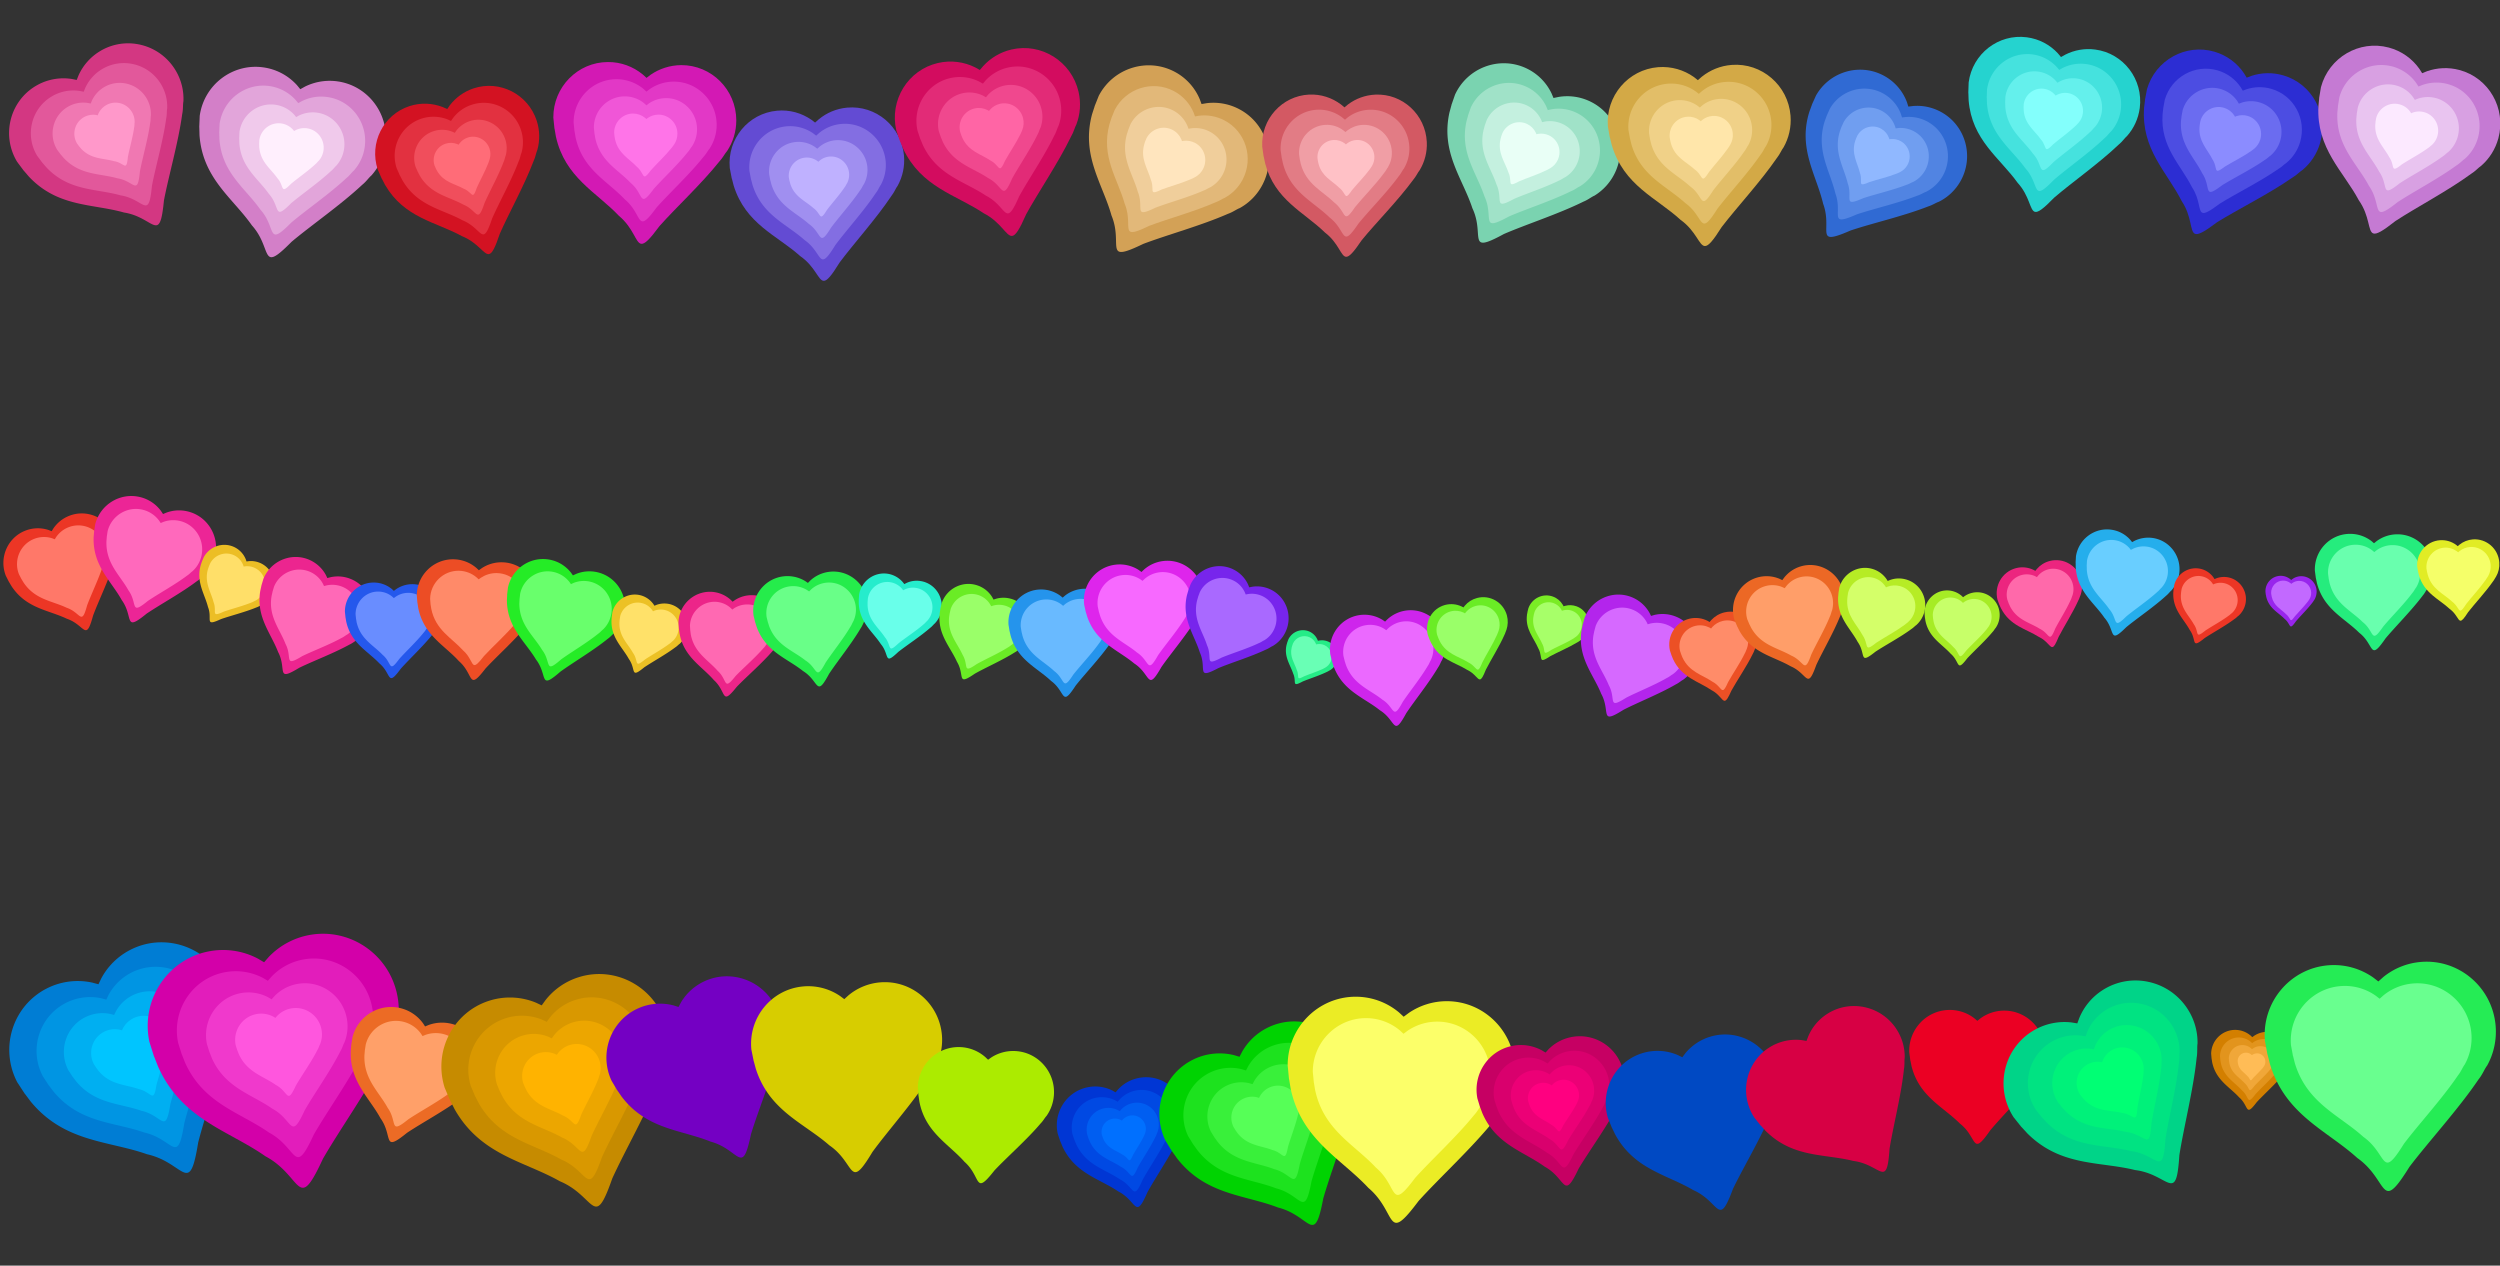 <svg xmlns="http://www.w3.org/2000/svg" fill-rule="evenodd" stroke-linejoin="bevel" viewBox="0 0 600 303.749" stroke-width=".501" overflow="visible"><rect x="0" y="0" width="600" height="303.749" fill="#333333" stroke="none"/><g stroke="none" stroke-miterlimit="79.84" font-size="16" font-family="Times New Roman" fill="none"><path d="M37.774 54c-1.263.57-3.466-2.29-8.039-3-7.534-2.14-15.838-1.23-22.781-8.59l-1.193-1.39-.042-.03-.06-.08-.072-.09-.003-.01-1.472-1.97c-3.791-6.27-1.824-14.4 4.385-18.16a12.975 12.975 0 018.716-1.73l1.195.24.471-1.17a13.023 13.023 0 015.123-5.74c6.203-3.75 14.315-1.72 18.105 4.55a13.244 13.244 0 011.914 7.5c-.16.78-.033 1.88-.298 3.08-.921 6.82-3.266 14.84-4.378 20.71-.388 3.98-.813 5.54-1.571 5.88z" fill="#d33782"/><path d="M11.134 40.17c5.429 5.76 11.921 5.05 17.813 6.72 3.576.56 5.299 2.79 6.286 2.35.592-.27.925-1.49 1.228-4.6.869-4.59 2.704-10.86 3.423-16.19.207-.94.109-1.8.234-2.42.092-1.98-.387-4.02-1.497-5.86-2.963-4.9-9.308-6.49-14.157-3.56a10.2 10.2 0 00-4.007 4.5l-.367.91-.934-.19c-2.29-.35-4.694.07-6.815 1.36-4.856 2.93-6.394 9.29-3.43 14.19l1.149 1.54.003.01h.002l.056.07.046.06.033.03.934 1.08z" fill="#e2589b"/><path d="M15.314 37.94c3.915 4.15 8.596 3.64 12.844 4.85 2.579.4 3.822 2.01 4.534 1.69.427-.19.666-1.07.885-3.32.627-3.31 1.95-7.83 2.469-11.68.149-.67.078-1.29.168-1.73a7.466 7.466 0 00-1.08-4.23c-2.137-3.54-6.71-4.68-10.207-2.57a7.37 7.37 0 00-2.89 3.24l-.265.66-.674-.14a7.306 7.306 0 00-4.914.98c-3.501 2.12-4.611 6.7-2.473 10.24l.828 1.11h.002l.002.01.04.05.034.04.023.02.674.78z" fill="#f078b2"/><path d="M30.15 39.72c-.437.19-1.198-.8-2.78-1.04-2.605-.74-5.477-.43-7.877-2.97l-.413-.48-.014-.01-.021-.03-.024-.03h-.002l-.509-.69c-1.311-2.16-.631-4.98 1.517-6.28a4.56 4.56 0 013.013-.6l.414.09.162-.41a4.54 4.54 0 011.773-1.98c2.144-1.3 4.949-.6 6.259 1.57.491.81.702 1.71.662 2.59-.056.28-.011.66-.104 1.07-.318 2.36-1.129 5.13-1.513 7.16-.134 1.38-.28 1.92-.543 2.04z" fill="#ff98ca"/><path d="M64.912 61.7c-1.373-.37-1.274-4.07-4.455-7.61-4.614-6.59-11.821-11.25-12.574-21.62l-.048-1.88-.014-.05.003-.1.003-.12.002-.01.106-2.52c1.046-7.46 7.89-12.66 15.272-11.62 3.226.45 6.023 2.02 8.068 4.27l.796.97 1.13-.63a13.398 13.398 0 017.808-1.25c7.373 1.04 12.515 7.92 11.47 15.37a13.605 13.605 0 01-3.339 7.21c-.636.53-1.248 1.48-2.239 2.27-5.157 4.83-12.227 9.7-16.921 13.65-2.891 2.92-4.243 3.89-5.068 3.67z" fill="#d37fc8"/><path d="M52.661 33.41c.589 8.1 6.225 11.75 9.832 16.9 2.488 2.76 2.41 5.66 3.482 5.95.645.17 1.704-.59 3.965-2.87 3.67-3.09 9.198-6.9 13.23-10.68.775-.61 1.253-1.36 1.751-1.77a10.642 10.642 0 002.611-5.64c.818-5.82-3.204-11.21-8.97-12.01-2.17-.31-4.277.07-6.105.98l-.883.48-.621-.75a10.45 10.45 0 00-6.31-3.35c-5.772-.8-11.124 3.26-11.941 9.09l-.084 1.97-.001.01-.003.09-.002.08.011.04.038 1.48z" fill="#e2a5da"/><path d="M57.44 34.34c.424 5.85 4.487 8.47 7.09 12.19 1.793 1.99 1.738 4.08 2.511 4.29.464.12 1.227-.43 2.857-2.07 2.648-2.23 6.634-4.97 9.542-7.7.559-.44.903-.98 1.262-1.28a7.67 7.67 0 001.883-4.07c.59-4.19-2.31-8.08-6.468-8.66a7.546 7.546 0 00-4.403.71l-.637.35-.448-.55a7.562 7.562 0 00-4.549-2.41c-4.163-.58-8.022 2.35-8.612 6.55l-.06 1.43h-.001l.001.01-.003.06-.001.06.008.03.028 1.06z" fill="#f0c9eb"/><path d="M68.105 45.38c-.474-.13-.44-1.41-1.54-2.63-1.595-2.28-4.088-3.89-4.347-7.48l-.017-.65-.006-.02.002-.03.001-.04v-.01l.037-.87c.362-2.58 2.728-4.38 5.281-4.02 1.116.16 2.083.7 2.79 1.48l.275.33.39-.21a4.66 4.66 0 012.701-.44c2.549.36 4.328 2.74 3.966 5.32a4.703 4.703 0 01-1.155 2.49c-.22.18-.432.51-.774.79-1.782 1.67-4.228 3.35-5.85 4.72-1 1.01-1.468 1.34-1.754 1.27z" fill="#ffeffd"/><path d="M117.37 60.98c-1.23.24-2.6-2.74-6.51-4.31-6.24-3.43-13.777-4.32-18.423-12.26l-.773-1.48-.031-.03-.038-.08-.044-.1h-.002l-.901-2.05c-2.077-6.33 1.326-13.13 7.593-15.19 2.739-.9 5.569-.75 8.079.24l1.01.46.65-.94c1.41-1.82 3.36-3.27 5.71-4.04 6.26-2.06 13.03 1.41 15.11 7.73.78 2.37.79 4.8.17 7.03-.31.67-.42 1.66-.9 2.67-2.21 5.86-5.92 12.48-8.11 17.46-1.15 3.44-1.85 4.74-2.59 4.89z" fill="#d31222"/><path d="M96.595 43.29c3.635 6.21 9.535 6.9 14.405 9.58 3.06 1.23 4.13 3.56 5.09 3.37.58-.12 1.12-1.13 2.03-3.82 1.71-3.89 4.61-9.07 6.34-13.65.38-.79.46-1.57.7-2.09.49-1.74.48-3.65-.13-5.5-1.62-4.95-6.92-7.65-11.81-6.04-1.85.6-3.37 1.73-4.47 3.16l-.51.73-.79-.36a9.282 9.282 0 00-6.31-.19c-4.907 1.61-7.569 6.93-5.943 11.88l.702 1.6h.002l.003.01.033.07.03.07.023.02.605 1.16z" fill="#e23140"/><path d="M100.75 42.16c2.63 4.48 6.88 4.98 10.39 6.92 2.21.88 2.98 2.56 3.67 2.42.42-.08.81-.81 1.47-2.75 1.23-2.81 3.32-6.54 4.57-9.85.27-.57.33-1.13.5-1.5.35-1.26.35-2.63-.09-3.97-1.17-3.56-4.99-5.52-8.52-4.36a6.751 6.751 0 00-3.22 2.28l-.37.53-.57-.26a6.693 6.693 0 00-4.55-.13c-3.54 1.16-5.456 4.99-4.284 8.56l.504 1.15v.01h.01l.02.05.02.05.02.02.43.83z" fill="#f04e5c"/><path d="M113.53 46.77c-.42.08-.89-.95-2.25-1.49-2.15-1.19-4.76-1.5-6.37-4.24l-.27-.51v-.02l-.02-.02-.01-.04-.32-.71c-.71-2.19.46-4.54 2.63-5.25.95-.31 1.93-.26 2.79.08l.35.16.23-.32c.48-.63 1.16-1.13 1.97-1.4 2.17-.71 4.51.49 5.23 2.67.27.82.27 1.67.05 2.44-.1.22-.14.57-.3.92-.77 2.02-2.05 4.31-2.81 6.03-.4 1.2-.64 1.64-.9 1.7z" fill="#ff6c78"/><path d="M153.9 58.51c-1.37-.16-1.79-3.74-5.35-6.7-5.37-5.7-12.97-9.18-15.14-19.07l-.31-1.81-.02-.04-.02-.1-.01-.12-.25-2.45c-.04-7.32 5.83-13.3 13.08-13.33 3.18-.02 6.09 1.1 8.38 2.98l.9.82 1-.76c2.09-1.43 4.61-2.28 7.34-2.3 7.25-.03 13.17 5.88 13.21 13.2.01 2.74-.8 5.3-2.21 7.42-.54.59-1 1.6-1.84 2.49-4.29 5.39-10.42 11.06-14.39 15.53-2.37 3.22-3.54 4.34-4.37 4.24z" fill="#d319b4"/><path d="M138.14 32.97c1.7 7.73 7.64 10.45 11.84 14.91 2.78 2.31 3.11 5.11 4.19 5.24.64.08 1.56-.8 3.41-3.32 3.11-3.49 7.9-7.93 11.25-12.14.66-.7 1.02-1.48 1.44-1.95 1.1-1.66 1.74-3.65 1.73-5.8-.03-5.72-4.66-10.34-10.33-10.32-2.13.01-4.11.68-5.74 1.8l-.78.6-.71-.65a10.185 10.185 0 00-6.54-2.33c-5.68.03-10.26 4.7-10.23 10.42l.19 1.92.01.1.01.07.02.04.24 1.41z" fill="#e238c6"/><path d="M142.87 33.2c1.23 5.57 5.51 7.53 8.54 10.75 2.01 1.67 2.25 3.69 3.02 3.78.47.06 1.13-.58 2.47-2.39 2.23-2.52 5.69-5.72 8.11-8.76.47-.5.73-1.07 1.03-1.4.8-1.2 1.26-2.64 1.25-4.19-.02-4.12-3.36-7.46-7.45-7.44-1.54.01-2.96.49-4.14 1.3l-.56.43-.51-.47a7.335 7.335 0 00-4.72-1.68c-4.09.02-7.4 3.39-7.38 7.52l.14 1.38.01.07.01.05.01.03.17 1.02z" fill="#f056d7"/><path d="M154.7 42.34c-.48-.06-.63-1.3-1.86-2.32-1.85-1.97-4.48-3.17-5.23-6.59l-.11-.63-.01-.01v-.04l-.01-.04-.08-.85c-.02-2.53 2.01-4.59 4.52-4.61 1.1 0 2.1.39 2.9 1.04l.31.28.34-.26c.73-.5 1.6-.79 2.54-.8 2.51-.01 4.56 2.03 4.57 4.56 0 .95-.28 1.84-.76 2.57-.19.21-.35.55-.64.86-1.48 1.86-3.6 3.83-4.97 5.37-.83 1.11-1.23 1.5-1.51 1.47z" fill="#ff74e8"/><g><path d="M197.69 67.4c-1.32-.04-2.01-3.42-5.64-5.94-5.57-4.99-13.08-7.67-15.96-16.89l-.44-1.7-.03-.04-.02-.09-.02-.11v-.01l-.44-2.31c-.63-6.96 4.46-13.12 11.35-13.74 3.02-.28 5.88.55 8.21 2.15l.92.7.9-.8c1.86-1.54 4.2-2.55 6.79-2.79 6.89-.62 13.01 4.51 13.64 11.47.24 2.61-.33 5.11-1.49 7.24-.47.61-.82 1.6-1.55 2.52-3.64 5.47-9 11.37-12.41 15.95-2 3.25-3.02 4.41-3.81 4.39z" fill="#634bd3"/><path d="M180.61 44.4c2.25 7.21 8.12 9.31 12.48 13.21 2.83 1.97 3.38 4.61 4.41 4.64.62.02 1.42-.89 2.98-3.43 2.66-3.58 6.86-8.19 9.7-12.47.58-.72.85-1.5 1.21-1.97a9.958 9.958 0 001.17-5.66c-.5-5.44-5.28-9.46-10.66-8.97-2.03.18-3.86.98-5.32 2.18l-.7.63-.72-.56a9.751 9.751 0 00-6.41-1.68c-5.4.49-9.38 5.31-8.88 10.75l.34 1.8v.01l.02.09.01.07.02.03.35 1.33z" fill="#836ee2"/><path d="M185.13 44.23c1.62 5.2 5.86 6.71 9 9.52 2.04 1.42 2.44 3.33 3.18 3.35.45.01 1.02-.64 2.15-2.47 1.92-2.59 4.94-5.91 7-9 .41-.52.6-1.08.87-1.42.65-1.2.97-2.61.84-4.08-.36-3.92-3.81-6.82-7.69-6.47-1.46.14-2.78.71-3.83 1.58l-.51.45-.52-.4a6.972 6.972 0 00-4.62-1.21c-3.89.35-6.76 3.82-6.4 7.75l.24 1.3v.01l.02.06.01.05.01.02.25.96z" fill="#a08ff0"/><path d="M197.12 51.95c-.46-.01-.7-1.18-1.95-2.05-1.93-1.73-4.52-2.65-5.52-5.84l-.15-.59-.01-.01-.01-.03-.01-.04-.15-.8c-.22-2.41 1.54-4.54 3.93-4.76a4.27 4.27 0 012.83.75l.32.24.31-.27c.65-.54 1.46-.89 2.35-.97 2.39-.22 4.5 1.56 4.72 3.97.08.9-.12 1.76-.52 2.5-.16.21-.28.55-.53.87-1.26 1.89-3.12 3.93-4.29 5.51-.69 1.13-1.05 1.53-1.32 1.52z" fill="#bfb1ff"/></g><g><path d="M242.9 56.62c-1.4.15-2.63-3.31-6.83-5.45-6.62-4.45-14.94-6.19-19.33-15.51l-.72-1.73-.03-.04-.03-.09-.04-.11v-.01l-.81-2.38c-1.68-7.26 2.79-14.51 9.99-16.18 3.14-.73 6.29-.28 8.98 1.07l1.08.61.83-.97c1.75-1.9 4.06-3.32 6.77-3.95 7.19-1.67 14.4 2.87 16.09 10.13.63 2.72.4 5.44-.52 7.86-.4.71-.63 1.82-1.27 2.89-3.04 6.31-7.85 13.33-10.78 18.67-1.63 3.72-2.54 5.1-3.38 5.19z" fill="#d30c5f"/><path d="M221.49 34.82c3.43 7.29 9.94 8.65 15.12 12.13 3.28 1.67 4.24 4.38 5.34 4.26.65-.07 1.36-1.15 2.64-4.06 2.29-4.17 6.05-9.66 8.43-14.6.5-.84.68-1.7.99-2.26.72-1.89.9-4.02.41-6.14-1.32-5.68-6.96-9.23-12.58-7.92-2.12.49-3.93 1.6-5.3 3.08l-.64.76-.85-.47a10.407 10.407 0 00-7.02-.85c-5.63 1.31-9.13 6.98-7.81 12.66l.62 1.86.01.01.03.08.02.08.03.03.56 1.35z" fill="#e22b77"/><path d="M226.24 33.98c2.48 5.25 7.17 6.23 10.9 8.75 2.37 1.2 3.06 3.15 3.85 3.07.48-.05.99-.83 1.91-2.93 1.65-3.01 4.36-6.97 6.08-10.52.36-.61.48-1.23.71-1.63.52-1.37.65-2.91.29-4.44-.95-4.09-5.01-6.65-9.07-5.71a7.556 7.556 0 00-3.82 2.22l-.46.56-.61-.35a7.51 7.51 0 00-5.07-.61c-4.05.95-6.58 5.04-5.63 9.13l.46 1.34v.01l.02.06.02.05.02.03.4.97z" fill="#f0488e"/><path d="M240.04 40.39c-.49.05-.91-1.15-2.36-1.89-2.29-1.54-5.17-2.14-6.69-5.36l-.25-.6-.01-.01-.01-.04-.01-.03v-.01l-.28-.82c-.59-2.51.96-5.02 3.45-5.6 1.09-.25 2.18-.09 3.11.38l.37.21.29-.34c.6-.66 1.4-1.15 2.34-1.37 2.49-.57 4.98 1 5.56 3.51.22.94.14 1.88-.18 2.72-.14.24-.21.62-.43 1-1.06 2.18-2.72 4.61-3.73 6.45-.57 1.29-.88 1.76-1.17 1.8z" fill="#ff65a5"/></g><g><path d="M268.42 60.3c-1.16-.8.15-4.23-1.66-8.58-2.15-7.68-7.35-14.41-4.65-24.35l.58-1.78v-.05l.04-.09.04-.11v-.01l.93-2.33c3.43-6.62 11.54-9.23 18.1-5.84a13.25 13.25 0 016.14 6.65l.43 1.16 1.26-.21c2.56-.31 5.24.12 7.71 1.4 6.56 3.39 9.1 11.52 5.67 18.14a13.49 13.49 0 01-5.49 5.65c-.77.28-1.65.97-2.84 1.38-6.41 2.82-14.62 5.05-20.31 7.21-3.66 1.77-5.25 2.23-5.95 1.76z" fill="#d3a156"/><path d="M266.27 29.81c-2.11 7.78 1.96 13.04 3.64 19.04 1.42 3.4.39 6.09 1.3 6.71.55.37 1.78.01 4.65-1.38 4.45-1.68 10.87-3.42 15.88-5.63.93-.32 1.62-.86 2.22-1.08 1.78-.98 3.29-2.48 4.3-4.42 2.68-5.18.68-11.53-4.44-14.18-1.93-1-4.03-1.34-6.03-1.1l-.99.17-.33-.91c-.92-2.17-2.56-4.04-4.8-5.2-5.13-2.66-11.47-.61-14.15 4.57l-.73 1.81v.01l-.04.09-.03.07v.04l-.45 1.39z" fill="#e2b879"/><path d="M270.44 32.25c-1.53 5.61 1.4 9.4 2.62 13.73 1.02 2.46.28 4.39.93 4.84.4.27 1.29.01 3.36-.99 3.21-1.22 7.83-2.47 11.45-4.07.67-.23 1.17-.62 1.6-.77a7.696 7.696 0 003.1-3.19c1.93-3.73.5-8.31-3.2-10.23a7.442 7.442 0 00-4.35-.78l-.71.11-.24-.65a7.495 7.495 0 00-3.46-3.75c-3.7-1.92-8.28-.44-10.21 3.29l-.52 1.31-.01.01-.02.06-.02.06v.02l-.32 1z" fill="#f0ce9b"/><path d="M276.78 46.08c-.4-.27.05-1.46-.58-2.96-.74-2.66-2.54-4.98-1.6-8.42l.19-.62.01-.01.01-.04.01-.04.33-.8c1.18-2.29 3.99-3.2 6.25-2.02 1 .51 1.72 1.34 2.13 2.3l.14.4.44-.07c.89-.11 1.81.04 2.67.48 2.26 1.17 3.14 3.98 1.96 6.27-.44.86-1.12 1.52-1.9 1.95-.27.1-.57.34-.98.48-2.22.98-5.06 1.75-7.03 2.49-1.26.62-1.81.78-2.05.61z" fill="#ffe5be"/></g><g><path d="M323.04 61.63c-1.24-.1-1.75-3.3-5.06-5.83-5.05-4.93-12.01-7.77-14.34-16.57l-.34-1.62-.02-.04-.02-.08-.02-.11v-.01l-.31-2.19c-.31-6.58 4.74-12.17 11.26-12.48 2.85-.13 5.51.77 7.64 2.37l.84.7.87-.72c1.83-1.37 4.07-2.22 6.52-2.34 6.52-.31 12.06 4.79 12.37 11.37.12 2.46-.52 4.79-1.7 6.75-.47.56-.84 1.48-1.56 2.32-3.66 5-8.96 10.33-12.36 14.5-2.01 2.98-3.02 4.03-3.77 3.98z" fill="#d35963"/><path d="M307.91 39.25c1.82 6.89 7.26 9.11 11.21 12.96 2.58 1.98 2.99 4.49 3.96 4.56.58.04 1.37-.78 2.95-3.11 2.65-3.26 6.8-7.43 9.65-11.34.57-.66.86-1.38 1.22-1.81a9.3 9.3 0 001.34-5.28c-.24-5.15-4.58-9.13-9.67-8.89-1.92.09-3.67.76-5.1 1.83l-.68.56-.66-.54a9.187 9.187 0 00-5.97-1.86c-5.11.24-9.05 4.61-8.81 9.76l.25 1.71v.01l.01.08.01.07.02.03.27 1.26z" fill="#e27c85"/><path d="M312.17 39.28c1.32 4.97 5.24 6.57 8.09 9.35 1.86 1.42 2.15 3.23 2.85 3.28.42.04.99-.56 2.13-2.24 1.92-2.35 4.9-5.36 6.96-8.18.41-.47.62-.99.88-1.3.67-1.11 1.03-2.42.96-3.81-.17-3.71-3.3-6.58-6.97-6.41-1.38.06-2.65.55-3.68 1.32l-.49.41-.47-.4c-1.2-.91-2.7-1.41-4.31-1.34-3.68.18-6.52 3.33-6.35 7.04l.18 1.24.01.06v.05l.02.02.19.91z" fill="#f09ea5"/><path d="M323.15 47.06c-.43-.04-.61-1.15-1.76-2.02-1.74-1.7-4.15-2.69-4.95-5.73l-.12-.56-.01-.01v-.03l-.01-.04-.11-.76c-.11-2.28 1.64-4.21 3.89-4.31.99-.05 1.91.26 2.65.81l.29.25.3-.25c.63-.48 1.4-.77 2.25-.81 2.26-.11 4.17 1.65 4.28 3.93.04.85-.18 1.66-.59 2.33-.16.19-.29.51-.54.81-1.26 1.72-3.1 3.57-4.27 5.01-.7 1.03-1.05 1.39-1.3 1.38z" fill="#ffc1c6"/></g><g><path d="M355.34 58.1c-1.14-.71-.04-4.04-1.96-8.11-2.38-7.24-7.65-13.43-5.5-23.04l.47-1.72v-.05l.03-.09.04-.11.79-2.27c2.98-6.47 10.61-9.32 17.02-6.36 2.8 1.29 4.91 3.48 6.15 6.08l.46 1.09 1.19-.25c2.43-.41 5.01-.12 7.42.99 6.4 2.95 9.19 10.6 6.21 17.07a12.954 12.954 0 01-5 5.63c-.72.3-1.54 1-2.65 1.44-6 2.97-13.73 5.45-19.07 7.76-3.42 1.86-4.91 2.37-5.6 1.94z" fill="#7ad3b0"/><path d="M351.96 29.1c-1.68 7.51 2.44 12.36 4.3 18.01 1.5 3.19.64 5.79 1.53 6.35.54.33 1.71-.07 4.38-1.52 4.17-1.8 10.22-3.74 14.91-6.07.87-.34 1.51-.89 2.07-1.13 1.65-1.01 3.04-2.51 3.91-4.4 2.33-5.06.16-11.03-4.85-13.34a9.91 9.91 0 00-5.81-.78l-.93.2-.36-.86a9.896 9.896 0 00-4.8-4.75c-5.02-2.31-10.98-.08-13.31 4.98l-.62 1.76v.01l-.03.09-.02.07v.03l-.37 1.35z" fill="#a0e2c8"/><path d="M356.04 31.25c-1.21 5.42 1.75 8.91 3.1 12.99 1.08 2.3.46 4.17 1.1 4.57.39.24 1.23-.04 3.16-1.09 3.01-1.3 7.37-2.7 10.75-4.38.63-.25 1.09-.64 1.5-.81a7.24 7.24 0 002.81-3.17c1.69-3.65.12-7.96-3.49-9.63a7.215 7.215 0 00-4.19-.56l-.67.15-.26-.62c-.7-1.47-1.89-2.7-3.47-3.43-3.61-1.66-7.91-.06-9.59 3.59l-.45 1.27v.01l-.02.06-.02.05v.03l-.26.97z" fill="#c4f0df"/><path d="M362.69 44.17c-.39-.24-.01-1.4-.67-2.8-.83-2.5-2.65-4.65-1.9-7.97l.16-.59v-.02l.01-.03.01-.04.28-.78c1.03-2.24 3.66-3.23 5.88-2.21.97.45 1.7 1.21 2.13 2.11l.15.37.42-.08c.84-.14 1.73-.04 2.56.34 2.22 1.02 3.18 3.66 2.15 5.9-.39.84-1 1.5-1.73 1.95-.25.1-.53.34-.92.5-2.07 1.03-4.74 1.88-6.59 2.68-1.18.64-1.7.82-1.94.67z" fill="#e9fff6"/></g><g><path d="M409.16 59.05c-1.39-.06-2.07-3.61-5.84-6.3-5.77-5.29-13.6-8.21-16.49-17.91l-.44-1.78-.03-.04-.02-.1-.02-.11v-.01l-.43-2.42c-.57-7.31 4.84-13.69 12.08-14.26 3.16-.24 6.15.66 8.57 2.37l.95.75.95-.83c1.98-1.58 4.43-2.62 7.16-2.83 7.22-.56 13.56 4.9 14.13 12.2.21 2.73-.41 5.34-1.66 7.56-.5.63-.88 1.67-1.65 2.62-3.89 5.68-9.59 11.79-13.22 16.54-2.13 3.38-3.21 4.58-4.04 4.55z" fill="#d3a946"/><path d="M391.56 34.73c2.27 7.58 8.39 9.86 12.9 14 2.95 2.1 3.48 4.87 4.56 4.92.65.03 1.5-.91 3.17-3.56 2.84-3.71 7.29-8.49 10.33-12.93.61-.74.9-1.55 1.29-2.05.98-1.73 1.47-3.77 1.3-5.91-.45-5.71-5.4-9.98-11.05-9.53-2.13.16-4.05.97-5.6 2.21l-.74.65-.75-.59a10.16 10.16 0 00-6.69-1.85c-5.66.44-9.89 5.43-9.45 11.14l.34 1.89v.01l.02.09.01.08.02.03.34 1.4z" fill="#e2be68"/><path d="M396.3 34.61c1.64 5.47 6.05 7.11 9.3 10.1 2.13 1.51 2.51 3.51 3.29 3.55.47.02 1.08-.67 2.28-2.57 2.05-2.68 5.26-6.12 7.45-9.32.44-.54.66-1.13.94-1.48.7-1.25 1.05-2.72.93-4.27-.32-4.11-3.89-7.19-7.97-6.87-1.53.12-2.92.7-4.03 1.59l-.54.47-.53-.42a7.333 7.333 0 00-4.84-1.34c-4.08.32-7.13 3.92-6.8 8.04l.24 1.36v.01l.01.06.01.06.01.02.25 1.01z" fill="#f0d188"/><path d="M408.76 42.86c-.48-.02-.71-1.25-2.02-2.18-1.99-1.83-4.7-2.84-5.7-6.19l-.15-.62-.01-.01-.01-.03v-.05l-.15-.84c-.2-2.52 1.67-4.73 4.17-4.92 1.1-.09 2.13.22 2.97.82l.33.25.32-.28c.69-.55 1.54-.91 2.48-.98 2.5-.2 4.69 1.69 4.88 4.22.08.94-.14 1.84-.57 2.61-.17.22-.3.58-.57.91-1.34 1.96-3.31 4.07-4.57 5.72-.74 1.16-1.11 1.58-1.4 1.57z" fill="#ffe6aa"/></g><g><path d="M438.74 56.68c-1.02-.76.29-3.81-1.19-7.79-1.65-7-6.09-13.25-3.29-22.11l.58-1.58v-.05l.04-.08.04-.1v-.01l.93-2.06c3.33-5.84 10.73-7.9 16.52-4.6 2.53 1.44 4.34 3.67 5.29 6.21l.34 1.07 1.15-.14c2.32-.19 4.71.3 6.89 1.54 5.78 3.29 7.78 10.71 4.45 16.55a12.187 12.187 0 01-5.16 4.89c-.7.22-1.52.81-2.61 1.14-5.88 2.31-13.36 4.01-18.56 5.75-3.37 1.47-4.81 1.82-5.42 1.37z" fill="#306ad3"/><path d="M437.92 29.13c-2.19 6.93 1.28 11.82 2.57 17.29 1.16 3.12.13 5.5.93 6.09.48.36 1.61.08 4.24-1.07 4.07-1.36 9.92-2.69 14.52-4.49.84-.26 1.49-.72 2.04-.9a9.543 9.543 0 004.03-3.82c2.6-4.57 1.04-10.36-3.48-12.94a9.392 9.392 0 00-5.39-1.21l-.9.11-.26-.83a9.372 9.372 0 00-4.14-4.86c-4.52-2.58-10.31-.97-12.92 3.6l-.72 1.61v.01l-.04.07-.02.07-.01.03-.45 1.24z" fill="#5184e2"/><path d="M441.58 31.48c-1.58 5 .92 8.53 1.86 12.47.83 2.25.09 3.96.66 4.39.35.26 1.16.06 3.06-.77 2.94-.98 7.15-1.94 10.47-3.24.61-.18 1.07-.52 1.47-.64 1.18-.59 2.2-1.53 2.91-2.76 1.87-3.29.75-7.47-2.51-9.33-1.23-.7-2.58-.97-3.89-.87l-.65.08-.19-.6a6.746 6.746 0 00-2.98-3.51c-3.26-1.86-7.44-.69-9.31 2.6l-.53 1.16v.01l-.02.05-.02.05-.01.02-.32.89z" fill="#709ef0"/><path d="M446.78 44.18c-.35-.27.11-1.32-.4-2.7-.58-2.42-2.11-4.58-1.14-7.64l.2-.55v-.01l.01-.03.02-.04.32-.71c1.15-2.02 3.71-2.73 5.71-1.59.88.5 1.5 1.26 1.83 2.14l.12.37.39-.05c.8-.06 1.64.11 2.39.54 2 1.14 2.69 3.7 1.54 5.72-.43.76-1.06 1.33-1.79 1.69-.24.08-.52.28-.9.39-2.03.8-4.62 1.39-6.42 1.99-1.16.51-1.66.63-1.88.48z" fill="#90b8ff"/></g><g><path d="M488.39 50.84c-1.27-.33-1.21-3.74-4.16-6.97-4.31-6.02-10.98-10.25-11.76-19.79l-.06-1.73-.01-.05V22.09l.08-2.32c.9-6.87 7.16-11.72 13.96-10.82 2.97.39 5.56 1.8 7.46 3.86l.74.88 1.04-.58c2.14-1.08 4.61-1.56 7.17-1.22 6.79.89 11.59 7.18 10.69 14.05-.34 2.57-1.43 4.86-3.02 6.67-.58.48-1.13 1.37-2.04 2.1-4.7 4.49-11.17 9.03-15.46 12.71-2.63 2.71-3.87 3.61-4.63 3.42z" fill="#25d3cf"/><path d="M476.88 24.9c.61 7.46 5.82 10.76 9.19 15.47 2.31 2.53 2.26 5.2 3.25 5.45.6.15 1.57-.55 3.63-2.67 3.35-2.88 8.41-6.43 12.08-9.94.71-.57 1.15-1.26 1.6-1.64a9.916 9.916 0 002.36-5.22c.7-5.37-3.05-10.29-8.36-10.98-2-.26-3.94.11-5.61.95l-.81.45-.58-.68a9.653 9.653 0 00-5.83-3.03c-5.32-.69-10.21 3.09-10.92 8.47l-.06 1.81V23.51l.01.03.05 1.36z" fill="#45e2de"/><path d="M481.28 25.72c.44 5.37 4.2 7.76 6.63 11.16 1.67 1.81 1.63 3.74 2.35 3.92.43.11 1.12-.4 2.61-1.92 2.42-2.08 6.06-4.64 8.72-7.17.51-.41.82-.91 1.15-1.19a7.118 7.118 0 001.7-3.75c.5-3.88-2.2-7.42-6.03-7.93-1.44-.19-2.84.08-4.04.69l-.59.33-.42-.5a6.927 6.927 0 00-4.2-2.18c-3.84-.5-7.36 2.23-7.87 6.1l-.05 1.31v.12l.01.03.03.98z" fill="#64f0ec"/><path d="M491.19 35.79c-.44-.12-.41-1.3-1.44-2.41-1.48-2.09-3.79-3.55-4.06-6.85l-.02-.59-.01-.02v-.07l.03-.81c.31-2.37 2.48-4.05 4.83-3.74 1.03.14 1.92.63 2.58 1.34l.25.3.36-.2c.74-.37 1.6-.54 2.48-.42 2.35.31 4.01 2.48 3.7 4.86-.12.89-.49 1.68-1.05 2.3-.2.17-.39.48-.7.73-1.63 1.55-3.86 3.12-5.35 4.4-.91.93-1.33 1.24-1.6 1.18z" fill="#83fffc"/></g><g><path d="M526.79 56.11c-1.26-.54-.65-4.07-3.2-7.88-3.49-6.93-9.73-12.38-9.01-22.38l.22-1.8-.01-.05.02-.1.02-.12.45-2.4c2.03-6.97 9.29-10.99 16.19-8.97 3.02.88 5.47 2.76 7.11 5.2l.63 1.03 1.16-.44c2.39-.78 5.03-.87 7.63-.11 6.89 2.01 10.85 9.29 8.82 16.26-.76 2.6-2.26 4.8-4.19 6.42-.68.41-1.4 1.24-2.45 1.85-5.59 3.9-13.02 7.57-18.05 10.69-3.16 2.39-4.59 3.12-5.34 2.8z" fill="#2c2dd3"/><path d="M519.02 27.4c-.57 7.82 4.31 12.08 7.04 17.5 1.99 2.98 1.51 5.74 2.5 6.16.59.26 1.7-.32 4.18-2.18 3.93-2.45 9.74-5.31 14.11-8.36.82-.48 1.38-1.13 1.91-1.45 1.52-1.27 2.69-2.99 3.28-5.02 1.59-5.45-1.5-11.15-6.9-12.72-2.03-.59-4.09-.52-5.96.09l-.91.34-.49-.81c-1.28-1.9-3.2-3.37-5.56-4.06-5.4-1.57-11.07 1.57-12.66 7.02l-.35 1.87v.01l-.02.09-.01.07v.04l-.16 1.41z" fill="#4c4de2"/><path d="M523.45 28.95c-.41 5.64 3.11 8.71 5.07 12.62 1.44 2.15 1.1 4.14 1.81 4.45.43.18 1.23-.24 3.01-1.58 2.84-1.76 7.02-3.83 10.18-6.03.59-.34 1-.81 1.38-1.04a7.482 7.482 0 002.36-3.63c1.15-3.92-1.08-8.03-4.97-9.16a7.234 7.234 0 00-4.3.06l-.66.25-.35-.59a7.323 7.323 0 00-4.01-2.93c-3.89-1.13-7.98 1.14-9.13 5.06l-.25 1.35v.01h-.01l-.01.06-.01.06.01.03-.12 1.01z" fill="#6b6cf0"/><path d="M532.1 40.97c-.44-.19-.23-1.41-1.11-2.72-1.2-2.4-3.36-4.29-3.11-7.74l.07-.63v-.01l.01-.04v-.04l.16-.83c.7-2.41 3.21-3.8 5.6-3.1 1.04.3 1.89.95 2.46 1.79l.21.36.41-.15c.82-.27 1.74-.3 2.63-.04 2.39.7 3.75 3.22 3.05 5.62-.26.91-.78 1.67-1.44 2.23-.24.14-.49.42-.85.64-1.94 1.34-4.5 2.61-6.24 3.69-1.1.83-1.59 1.08-1.85.97z" fill="#8b8cff"/></g><g><path d="M569.55 56.01c-1.29-.52-.75-4.13-3.44-7.95-3.71-6.97-10.19-12.37-9.69-22.57l.18-1.85-.01-.05.01-.1.02-.11v-.01l.41-2.45c1.9-7.14 9.19-11.4 16.27-9.51 3.09.82 5.63 2.68 7.36 5.12l.66 1.04 1.18-.48c2.41-.84 5.1-1 7.76-.29 7.06 1.88 11.26 9.21 9.36 16.35-.72 2.67-2.18 4.94-4.12 6.63-.68.44-1.39 1.3-2.45 1.95-5.6 4.1-13.07 8-18.12 11.3-3.17 2.5-4.6 3.29-5.38 2.98z" fill="#c57ad3"/><path d="M560.97 26.96c-.39 7.98 4.67 12.2 7.58 17.65 2.09 2.99 1.67 5.81 2.69 6.22.61.24 1.73-.37 4.2-2.33 3.95-2.58 9.79-5.63 14.17-8.84.83-.51 1.39-1.18 1.92-1.52 1.51-1.32 2.66-3.1 3.21-5.19 1.49-5.58-1.79-11.31-7.31-12.78a10.25 10.25 0 00-6.07.23l-.92.37-.52-.81a10.284 10.284 0 00-5.76-4.01c-5.53-1.47-11.23 1.86-12.72 7.44l-.31 1.92h-.01l-.01.1-.01.07.01.04-.14 1.44z" fill="#d8a0e2"/><path d="M565.52 28.44c-.28 5.75 3.37 8.79 5.46 12.73 1.52 2.15 1.21 4.18 1.94 4.48.44.17 1.25-.27 3.03-1.68 2.85-1.86 7.06-4.06 10.22-6.37.6-.37 1-.85 1.38-1.1a7.487 7.487 0 002.32-3.74c1.08-4.03-1.29-8.16-5.27-9.22-1.5-.4-3.02-.31-4.38.17l-.66.26-.38-.58a7.323 7.323 0 00-4.15-2.89c-3.99-1.06-8.1 1.34-9.17 5.36l-.23 1.38v.01l-.01.07-.01.05.01.03-.1 1.04z" fill="#e9c4f0"/><path d="M574.6 40.47c-.44-.18-.26-1.43-1.18-2.75-1.29-2.41-3.53-4.28-3.35-7.81l.06-.63-.01-.02.01-.03v-.05l.15-.85c.65-2.46 3.18-3.94 5.62-3.28 1.07.28 1.95.93 2.55 1.77l.22.36.41-.17a4.6 4.6 0 012.68-.1c2.45.65 3.9 3.18 3.24 5.65-.24.93-.75 1.71-1.42 2.3-.24.15-.48.45-.85.67-1.94 1.42-4.52 2.77-6.26 3.91-1.1.87-1.59 1.14-1.87 1.03z" fill="#fce9ff"/></g><g><path d="M20.732 151.23c-.846.22-1.913-1.79-4.683-2.73-4.461-2.13-9.727-2.45-13.261-7.78l-.596-1-.021-.02-.029-.05-.035-.07h-.002l-.704-1.39c-1.69-4.3.405-9.16 4.673-10.83a8.216 8.216 0 015.61-.15l.718.28.419-.68a8.227 8.227 0 013.803-3.02c4.263-1.67 9.096.46 10.784 4.77.631 1.61.735 3.3.388 4.87-.183.47-.222 1.17-.515 1.89-1.302 4.14-3.622 8.88-4.941 12.42-.669 2.44-1.101 3.36-1.608 3.49z" fill="#ec3625"/><path d="M5.629 139.77c2.762 4.17 6.88 4.42 10.369 6.09 2.166.73 3 2.31 3.66 2.14.399-.1.735-.83 1.259-2.73 1.032-2.77 2.845-6.48 3.864-9.72.228-.56.259-1.11.402-1.47a6.546 6.546 0 00-.303-3.81c-1.32-3.37-5.1-5.04-8.433-3.73a6.425 6.425 0 00-2.973 2.36l-.327.53-.562-.22a6.441 6.441 0 00-4.388.12c-3.335 1.31-4.975 5.1-3.654 8.47l.551 1.08.002.01h.001l.026.05.023.04.018.02.465.77z" fill="#ff7869"/><path d="M31.61 149.32c-.874-.34-.549-2.76-2.391-5.3-2.569-4.65-6.976-8.22-6.745-15.08l.101-1.24-.006-.03.008-.07.011-.08h.001l.248-1.65c1.205-4.82 6.063-7.76 10.838-6.56a8.767 8.767 0 014.998 3.37l.455.69.786-.33a8.78 8.78 0 015.213-.28c4.769 1.19 7.665 6.07 6.457 10.89a8.957 8.957 0 01-2.697 4.5c-.454.3-.922.89-1.627 1.33-3.724 2.82-8.705 5.52-12.065 7.79-2.102 1.71-3.057 2.25-3.585 2.05z" fill="#ec2596"/><path d="M25.546 129.89c-.18 5.36 3.264 8.15 5.273 11.78 1.441 1.99 1.187 3.89 1.871 4.15.412.16 1.159-.26 2.803-1.6 2.627-1.78 6.522-3.89 9.434-6.09.55-.35.917-.81 1.272-1.04a7.014 7.014 0 002.11-3.52c.944-3.77-1.321-7.58-5.05-8.52a6.957 6.957 0 00-4.077.22l-.614.26-.356-.54a6.898 6.898 0 00-3.908-2.64c-3.734-.93-7.532 1.37-8.475 5.13l-.193 1.29-.001.01h-.001l-.008.06-.007.05.005.03-.078.97z" fill="#ff69bc"/><path d="M50.533 149.27c-.476-.34.102-1.76-.612-3.58-.823-3.22-2.927-6.07-1.71-10.18l.256-.74.001-.02.017-.04.019-.04.411-.96c1.487-2.73 4.888-3.74 7.586-2.27a5.56 5.56 0 012.495 2.82l.166.49.527-.07c1.07-.11 2.181.1 3.197.65 2.697 1.47 3.681 4.88 2.194 7.6a5.636 5.636 0 01-2.34 2.3c-.322.11-.697.39-1.194.55-2.695 1.12-6.133 1.97-8.521 2.81-1.542.71-2.205.89-2.492.68z" fill="#ecbe25"/><path d="M49.921 136.56c-.953 3.22.693 5.45 1.337 7.96.558 1.43.106 2.54.478 2.81.224.16.743.02 1.949-.53 1.867-.67 4.555-1.33 6.663-2.2.388-.13.681-.35.933-.43.748-.39 1.395-1 1.829-1.8 1.164-2.13.394-4.79-1.714-5.94a4.294 4.294 0 00-2.5-.52l-.413.06-.13-.38a4.352 4.352 0 00-1.95-2.21c-2.11-1.15-4.77-.36-5.933 1.77l-.319.75h-.001l-.001.01-.014.03-.014.03v.02l-.2.57z" fill="#ffdf69"/><path d="M68.265 161.69c-.763-.42-.15-2.62-1.518-5.2-1.766-4.62-5.368-8.48-4.265-14.77l.252-1.14-.001-.03.017-.06.02-.07h.001l.443-1.49c1.737-4.29 6.598-6.37 10.845-4.65a8.261 8.261 0 014.173 3.76l.329.69.768-.2a8.191 8.191 0 014.843.42c4.242 1.72 6.28 6.6 4.543 10.88a8.327 8.327 0 01-3.071 3.8c-.458.22-.965.7-1.674 1.02-3.799 2.11-8.742 3.96-12.134 5.61-2.162 1.31-3.112 1.69-3.571 1.43z" fill="#ec258f"/><path d="M65.191 142.99c-.862 4.92 1.954 7.94 3.335 11.55 1.071 2.02.591 3.73 1.187 4.07.36.2 1.104-.1 2.794-1.12 2.651-1.3 6.517-2.74 9.488-4.39.553-.25.95-.62 1.308-.79a6.57 6.57 0 002.401-2.98c1.359-3.35-.235-7.16-3.552-8.51a6.434 6.434 0 00-3.787-.32l-.601.15-.257-.54a6.442 6.442 0 00-3.263-2.94c-3.321-1.34-7.122.28-8.481 3.64l-.345 1.16h-.002l-.014.06-.014.05.001.02-.198.89z" fill="#ff69b7"/><path d="M93.877 162.74c-.722-.08-.944-1.97-2.816-3.52-2.822-3-6.815-4.83-7.961-10.02l-.164-.95-.011-.03-.006-.05-.006-.06-.132-1.29c-.02-3.85 3.061-6.99 6.876-7.01a6.825 6.825 0 014.4 1.57l.474.43.527-.4a6.91 6.91 0 013.861-1.21c3.811-.02 6.921 3.09 6.941 6.94.01 1.44-.42 2.78-1.16 3.9-.28.31-.52.84-.96 1.31-2.26 2.83-5.482 5.81-7.567 8.16-1.249 1.69-1.861 2.28-2.296 2.23z" fill="#2558ec"/><path d="M85.588 149.32c.896 4.06 4.018 5.49 6.225 7.83 1.463 1.22 1.637 2.69 2.202 2.76.34.04.818-.42 1.796-1.75 1.629-1.83 4.149-4.17 5.909-6.38.35-.37.54-.78.76-1.02.58-.88.91-1.93.91-3.05-.02-3.01-2.45-5.44-5.432-5.43a5.393 5.393 0 00-3.019.95l-.413.31-.37-.33a5.299 5.299 0 00-3.441-1.23c-2.982.01-5.393 2.47-5.377 5.48l.103 1v.01h.001l.005.05.005.04.008.01.128.75z" fill="#698dff"/><path d="M113.59 163.18c-.9-.13-1.14-2.51-3.45-4.51-3.48-3.84-8.46-6.23-9.77-12.79l-.18-1.2-.02-.03v-.07l-.01-.08-.13-1.62c.06-4.85 4.02-8.72 8.81-8.65 2.1.03 4.02.81 5.5 2.08l.59.55.67-.48a8.54 8.54 0 014.89-1.43c4.79.07 8.63 4.05 8.56 8.89-.03 1.81-.6 3.49-1.56 4.88-.36.39-.67 1.04-1.25 1.63-2.9 3.5-7.02 7.17-9.71 10.08-1.61 2.09-2.39 2.82-2.94 2.75z" fill="#ec4d25"/><path d="M103.5 146.09c1.02 5.13 4.92 7 7.63 10 1.81 1.57 2 3.43 2.71 3.53.42.05 1.04-.52 2.3-2.15 2.09-2.28 5.32-5.15 7.59-7.89.45-.45.69-.97.97-1.27.75-1.08 1.2-2.39 1.22-3.81.06-3.79-2.95-6.9-6.7-6.96-1.41-.02-2.72.4-3.81 1.12l-.53.38-.46-.43c-1.16-1-2.66-1.6-4.3-1.63-3.75-.05-6.84 2.98-6.89 6.76l.1 1.27v.01l.01.05v.06l.01.02.15.94z" fill="#ff8a69"/><path d="M131.1 163.3c-.85-.3-.62-2.64-2.47-5.03-2.62-4.39-6.97-7.68-6.97-14.28l.06-1.2-.01-.03.01-.07v-.08l.19-1.59c1.01-4.68 5.58-7.66 10.21-6.66 2.03.43 3.73 1.56 4.92 3.08l.46.65.75-.34c1.53-.63 3.26-.81 5-.44 4.63 1 7.57 5.6 6.56 10.27a8.56 8.56 0 01-2.45 4.42c-.42.3-.86.88-1.52 1.33-3.49 2.83-8.2 5.59-11.36 7.88-1.96 1.71-2.86 2.26-3.38 2.09z" fill="#25ec26"/><path d="M124.64 144.8c0 5.16 3.41 7.73 5.46 11.17 1.44 1.86 1.26 3.7 1.93 3.93.4.14 1.1-.3 2.64-1.64 2.47-1.79 6.15-3.94 8.88-6.15.52-.36.86-.81 1.19-1.04.94-.91 1.62-2.09 1.92-3.46.79-3.66-1.51-7.25-5.13-8.03a6.671 6.671 0 00-3.92.34l-.58.27-.36-.51a6.628 6.628 0 00-3.84-2.41c-3.62-.78-7.2 1.55-7.99 5.21l-.14 1.24v.01l-.01.06-.01.05.01.02-.05.94z" fill="#69ff6c"/><path d="M152.4 161.43c-.54-.21-.34-1.71-1.48-3.28-1.58-2.88-4.31-5.09-4.16-9.33l.06-.77v-.06l.01-.05.15-1.03c.75-2.98 3.76-4.79 6.72-4.05 1.29.33 2.35 1.09 3.09 2.09l.28.43.48-.21c1-.36 2.12-.44 3.23-.17 2.95.75 4.74 3.77 3.99 6.75a5.613 5.613 0 01-1.67 2.78c-.28.18-.57.55-1.01.82-2.31 1.74-5.39 3.41-7.47 4.81-1.3 1.06-1.89 1.4-2.22 1.27z" fill="#ecc125"/><path d="M148.66 149.4c-.12 3.32 2.02 5.05 3.26 7.3.89 1.23.73 2.4 1.15 2.57.26.1.72-.17 1.74-1 1.62-1.09 4.03-2.4 5.84-3.76.34-.21.56-.49.78-.64.63-.56 1.09-1.3 1.31-2.18.59-2.33-.81-4.69-3.12-5.27-.87-.22-1.74-.15-2.52.13l-.38.16-.22-.33a4.22 4.22 0 00-2.42-1.63c-2.31-.58-4.66.84-5.24 3.17l-.12.79v.01l-.01.03v.05l-.05.6z" fill="#ffe169"/><path d="M174.24 167.16c-.78-.13-.95-2.19-2.92-3.95-2.94-3.38-7.21-5.54-8.24-11.24l-.14-1.04-.01-.03v-.05l-.01-.07-.09-1.41c.14-4.19 3.63-7.47 7.78-7.34 1.81.06 3.45.77 4.72 1.89l.5.49.59-.41a7.425 7.425 0 014.25-1.15c4.14.14 7.4 3.64 7.26 7.83a7.544 7.544 0 01-1.43 4.2c-.32.32-.6.89-1.1 1.38-2.57 2.99-6.2 6.1-8.57 8.57-1.43 1.78-2.12 2.4-2.59 2.33z" fill="#ec2589"/><path d="M165.78 152.21c.81 4.45 4.14 6.14 6.45 8.78 1.54 1.38 1.67 2.99 2.28 3.09.37.06.91-.43 2.02-1.82 1.85-1.93 4.69-4.37 6.7-6.7.4-.38.62-.83.87-1.08.66-.93 1.07-2.06 1.11-3.28.11-3.28-2.43-6.02-5.67-6.13a5.89 5.89 0 00-3.33.9l-.46.33-.39-.39a5.836 5.836 0 00-3.69-1.48c-3.25-.1-5.97 2.47-6.08 5.74l.07 1.1V151.33l.01.04.01.02.1.82z" fill="#ff69b2"/><path d="M196.65 164.74c-.87.02-1.45-2.17-3.92-3.69-3.84-3.07-8.87-4.56-11.1-10.5l-.35-1.1-.02-.02-.01-.06-.02-.08-.37-1.5c-.67-4.54 2.44-8.77 6.95-9.44 1.96-.28 3.87.15 5.46 1.12l.63.43.56-.56a8.14 8.14 0 014.36-2.08c4.5-.66 8.69 2.48 9.36 7.03.25 1.7-.02 3.36-.71 4.8-.28.42-.48 1.08-.92 1.71-2.19 3.73-5.5 7.79-7.57 10.92-1.19 2.21-1.81 3.01-2.33 3.02z" fill="#25ec4b"/><path d="M184.59 150.27c1.75 4.65 5.68 5.82 8.68 8.21 1.93 1.19 2.38 2.91 3.06 2.89.41-.01.9-.64 1.83-2.36 1.62-2.45 4.2-5.63 5.91-8.54.35-.49.5-1.01.72-1.34.54-1.13.76-2.42.57-3.75-.53-3.56-3.81-6.02-7.33-5.5-1.33.2-2.49.78-3.41 1.63l-.43.43-.5-.33a6.337 6.337 0 00-4.27-.87c-3.52.52-5.96 3.82-5.43 7.38l.29 1.17.01.06.02.04.01.02.27.86z" fill="#69ff88"/><path d="M213.28 158.03c-.61-.19-.51-1.84-1.88-3.45-1.96-3.01-5.11-5.18-5.3-9.81l.01-.84-.01-.02v-.05l.01-.05.08-1.13c.57-3.3 3.69-5.52 6.97-4.96 1.43.25 2.65.99 3.53 2.02l.34.44.51-.26c1.06-.49 2.27-.67 3.5-.45 3.27.56 5.46 3.7 4.89 7a5.99 5.99 0 01-1.59 3.17c-.29.23-.57.64-1.02.98-2.37 2.08-5.58 4.15-7.73 5.84-1.33 1.26-1.95 1.68-2.31 1.57z" fill="#25eccc"/><path d="M208.22 145.25c.15 3.62 2.6 5.32 4.14 7.67 1.07 1.27 1 2.56 1.47 2.7.29.09.77-.24 1.81-1.22 1.67-1.33 4.19-2.95 6.04-4.57.35-.27.58-.6.8-.77.63-.66 1.08-1.51 1.24-2.48.45-2.58-1.27-5.03-3.82-5.47a4.62 4.62 0 00-2.74.35l-.4.2-.26-.34a4.65 4.65 0 00-2.77-1.58c-2.56-.44-5 1.3-5.44 3.88l-.07.88v.75z" fill="#69ffea"/><path d="M231.15 162.99c-.64-.31-.24-2.12-1.47-4.15-1.64-3.67-4.74-6.63-4.14-11.79l.16-.92-.01-.03.01-.05.02-.06.29-1.23c1.21-3.56 5.06-5.46 8.58-4.26 1.54.52 2.77 1.55 3.56 2.85l.29.55.62-.2c1.25-.35 2.62-.33 3.94.12 3.52 1.2 5.4 5.06 4.19 8.61a6.803 6.803 0 01-2.32 3.23c-.36.19-.75.61-1.31.9-2.98 1.89-6.91 3.61-9.58 5.11-1.69 1.16-2.45 1.5-2.83 1.32z" fill="#6aec25"/><path d="M227.8 147.96c-.47 4.03 1.95 6.35 3.23 9.21.96 1.59.65 3.01 1.15 3.25.3.15.89-.13 2.22-1.03 2.08-1.18 5.15-2.52 7.49-4 .43-.23.74-.55 1.02-.7.81-.62 1.46-1.48 1.81-2.52.95-2.78-.52-5.8-3.27-6.74-1.03-.35-2.1-.36-3.08-.09l-.48.15-.24-.42a5.23 5.23 0 00-2.78-2.24c-2.75-.94-5.76.56-6.71 3.34l-.22.96-.02.05v.05l-.12.73z" fill="#9aff69"/><path d="M255.7 167.24c-.82-.05-1.2-2.18-3.43-3.81-3.41-3.22-8.06-5.02-9.71-10.84l-.25-1.07-.02-.03-.01-.06-.01-.06v-.01l-.23-1.45c-.29-4.37 3-8.14 7.33-8.42 1.89-.12 3.67.44 5.1 1.48l.57.46.57-.49a7.81 7.81 0 014.3-1.63c4.32-.28 8.06 3.04 8.34 7.41.11 1.63-.29 3.19-1.05 4.5-.3.37-.54.99-1.01 1.56-2.37 3.36-5.82 6.96-8.03 9.77-1.31 2-1.96 2.71-2.46 2.69z" fill="#2594ec"/><path d="M245.39 152.55c1.29 4.56 4.93 5.97 7.59 8.48 1.74 1.28 2.04 2.94 2.69 2.98.39.02.9-.54 1.92-2.1 1.73-2.2 4.43-5.01 6.28-7.64.37-.44.55-.93.79-1.22.6-1.03.9-2.24.82-3.52-.22-3.42-3.14-6.01-6.52-5.79-1.28.08-2.43.55-3.37 1.28l-.44.38-.45-.36a6.06 6.06 0 00-3.98-1.16c-3.39.22-5.96 3.16-5.74 6.58l.18 1.13v.01h.01l.01.05v.05l.01.02.2.83z" fill="#69baff"/><path d="M276.23 163.19c-.91 0-1.46-2.3-3.99-3.94-3.92-3.28-9.11-4.95-11.29-11.19l-.34-1.14-.02-.03-.01-.06-.02-.08-.35-1.57c-.59-4.75 2.75-9.07 7.45-9.65 2.05-.26 4.03.24 5.65 1.28l.65.47.59-.57a8.494 8.494 0 014.59-2.06c4.69-.58 8.99 2.79 9.58 7.53a8.64 8.64 0 01-.86 4.98c-.3.43-.52 1.11-1 1.76-2.37 3.82-5.9 7.97-8.13 11.18-1.29 2.27-1.96 3.08-2.5 3.09z" fill="#de25ec"/><path d="M264.04 147.85c1.7 4.88 5.76 6.18 8.82 8.74 1.99 1.29 2.42 3.08 3.12 3.08.43 0 .95-.64 1.96-2.42 1.74-2.5 4.51-5.75 6.36-8.73.37-.51.54-1.05.78-1.38.58-1.16.84-2.5.67-3.89-.46-3.71-3.82-6.35-7.49-5.9-1.38.18-2.62.76-3.59 1.62l-.46.44-.51-.36a6.602 6.602 0 00-4.42-1.01c-3.68.46-6.29 3.84-5.82 7.55l.27 1.22v.01l.01.06.02.05.01.02.27.9z" fill="#f769ff"/><path d="M289.06 161.45c-.68-.43.01-2.42-1.1-4.86-1.36-4.34-4.44-8.09-3.08-13.8l.3-1.03v-.03l.02-.05.02-.06v-.01l.5-1.34c1.83-3.84 6.41-5.47 10.21-3.65 1.66.8 2.9 2.12 3.62 3.68l.26.66.72-.14a7.54 7.54 0 014.42.66c3.79 1.82 5.39 6.41 3.55 10.24a7.662 7.662 0 01-3.04 3.32c-.43.17-.92.58-1.59.84-3.6 1.72-8.25 3.13-11.45 4.46-2.06 1.08-2.95 1.37-3.36 1.11z" fill="#7725ec"/><path d="M287.3 144.11c-1.07 4.47 1.34 7.39 2.4 10.79.87 1.91.33 3.46.86 3.8.32.2 1.02-.03 2.63-.87 2.51-1.04 6.14-2.14 8.96-3.49.52-.2.9-.52 1.24-.65 1-.59 1.84-1.47 2.37-2.6 1.44-3 .2-6.58-2.77-8.01a5.911 5.911 0 00-3.46-.51l-.56.11-.21-.51a5.846 5.846 0 00-2.82-2.88c-2.98-1.43-6.56-.15-7.99 2.85l-.39 1.05-.01.05-.02.04v.03l-.23.8z" fill="#a969ff"/><g><path d="M310.93 164.14c-.34-.22 0-1.22-.56-2.45-.7-2.18-2.26-4.06-1.59-6.94l.15-.52v-.01l.01-.03.01-.03v-.01l.25-.67c.91-1.94 3.21-2.77 5.13-1.87.84.4 1.47 1.07 1.83 1.85l.14.33.36-.07a3.8 3.8 0 012.23.32c1.91.91 2.73 3.21 1.81 5.15-.34.72-.88 1.3-1.52 1.68-.22.09-.47.29-.8.42-1.81.88-4.15 1.6-5.76 2.28-1.03.55-1.48.7-1.69.57z" fill="#25ec87"/><path d="M310 155.41c-.52 2.25.7 3.72 1.24 5.42.44.97.18 1.75.44 1.92.16.1.52-.02 1.32-.44 1.26-.54 3.09-1.1 4.51-1.78.26-.11.45-.27.62-.34.5-.3.92-.74 1.19-1.31.72-1.51.08-3.32-1.42-4.03-.56-.26-1.17-.34-1.74-.25l-.28.06-.11-.26c-.28-.61-.77-1.13-1.43-1.44-1.5-.71-3.3-.06-4.02 1.45l-.18.53-.01.03-.01.02v.01l-.12.41z" fill="#69ffb5"/></g><g><path d="M335.14 174.21c-.88.02-1.46-2.19-3.94-3.73-3.86-3.09-8.92-4.6-11.15-10.59l-.35-1.11-.02-.02-.01-.06-.02-.07v-.01l-.37-1.51c-.67-4.58 2.47-8.83 7.01-9.49 1.98-.28 3.9.16 5.5 1.14l.63.43.56-.56a8.275 8.275 0 014.4-2.09c4.53-.65 8.75 2.52 9.41 7.1.25 1.71-.03 3.38-.73 4.83-.28.42-.48 1.09-.93 1.73-2.21 3.74-5.54 7.83-7.63 10.97-1.21 2.22-1.84 3.02-2.36 3.04z" fill="#ce25ec"/><path d="M323.03 159.61c1.75 4.69 5.7 5.87 8.72 8.29 1.94 1.2 2.39 2.93 3.08 2.91.41-.01.9-.64 1.84-2.37 1.64-2.46 4.25-5.66 5.97-8.58.36-.5.51-1.02.73-1.35.55-1.14.77-2.44.57-3.78-.52-3.58-3.82-6.06-7.36-5.55-1.34.2-2.51.79-3.43 1.63l-.44.44-.5-.34a6.426 6.426 0 00-4.3-.88c-3.55.51-6.01 3.83-5.48 7.41l.29 1.18v.01l.01.05.01.05.02.02.27.86z" fill="#eb69ff"/></g><g><path d="M355.2 163.06c-.61.09-1.2-1.41-3.06-2.28-2.96-1.84-6.62-2.48-8.68-6.49l-.34-.74-.01-.02-.02-.04-.02-.05-.38-1.03c-.85-3.15 1-6.38 4.12-7.22 1.36-.36 2.74-.21 3.94.34l.48.25.35-.44c.73-.86 1.72-1.51 2.9-1.82 3.11-.84 6.33 1.03 7.18 4.18.31 1.18.25 2.37-.11 3.45-.17.31-.25.8-.51 1.28-1.24 2.8-3.24 5.94-4.44 8.31-.66 1.65-1.03 2.27-1.4 2.32z" fill="#6aec25"/><path d="M345.52 153.85c1.61 3.14 4.48 3.64 6.79 5.08 1.46.68 1.92 1.85 2.39 1.78.29-.04.58-.52 1.1-1.81.94-1.86 2.5-4.31 3.47-6.5.2-.38.27-.76.4-1.01.28-.84.33-1.77.08-2.69-.66-2.46-3.17-3.93-5.61-3.27-.92.24-1.69.76-2.27 1.42l-.27.35-.38-.2c-.93-.43-2.01-.55-3.08-.26-2.44.65-3.88 3.18-3.22 5.65l.3.79v.01l.02.04.01.03.01.01.26.58z" fill="#9aff69"/></g><g><path d="M370.1 158.37c-.42-.22-.14-1.44-.94-2.83-1.08-2.5-3.14-4.54-2.68-8.03l.12-.63v-.05l.01-.04.21-.83c.86-2.4 3.49-3.65 5.86-2.79 1.04.37 1.86 1.08 2.38 1.97l.2.37.42-.12c.85-.23 1.78-.2 2.67.12 2.37.85 3.6 3.49 2.74 5.88-.33.9-.89 1.64-1.61 2.16-.24.13-.51.4-.89.6-2.05 1.24-4.72 2.37-6.55 3.35-1.16.77-1.68 1-1.94.87z" fill="#7aec25"/><path d="M368 148.15c-.36 2.72 1.25 4.32 2.09 6.28.63 1.08.41 2.04.74 2.21.21.1.61-.08 1.51-.68 1.43-.77 3.53-1.65 5.12-2.62.3-.15.51-.37.71-.47.55-.41 1-.98 1.25-1.69.67-1.87-.29-3.93-2.14-4.6-.7-.25-1.42-.27-2.09-.09l-.33.1-.15-.3a3.556 3.556 0 00-1.86-1.54c-1.86-.67-3.91.31-4.58 2.19l-.17.64v.04l-.01.02v.02l-.09.49z" fill="#a7ff69"/></g><g><path d="M385.97 171.89c-.8-.42-.21-2.72-1.68-5.38-1.92-4.77-5.74-8.72-4.71-15.29l.24-1.18v-.03l.01-.06.02-.08h.01l.43-1.56c1.72-4.49 6.74-6.75 11.19-5.04 1.94.75 3.46 2.13 4.41 3.83l.36.72.79-.23c1.62-.38 3.37-.3 5.05.35 4.44 1.71 6.65 6.74 4.93 11.23a8.722 8.722 0 01-3.13 4.01c-.47.24-.99.74-1.72 1.09-3.91 2.27-9.02 4.28-12.51 6.07-2.23 1.4-3.21 1.81-3.69 1.55z" fill="#b325ec"/><path d="M382.42 152.49c-.8 5.14 2.18 8.22 3.69 11.96 1.15 2.08.68 3.87 1.31 4.21.38.2 1.14-.12 2.88-1.22 2.74-1.4 6.73-2.97 9.79-4.75.57-.26.97-.66 1.34-.84a6.924 6.924 0 002.45-3.14c1.34-3.52-.38-7.45-3.86-8.79a6.77 6.77 0 00-3.94-.27l-.63.18-.27-.56a6.686 6.686 0 00-3.45-2.99c-3.48-1.34-7.41.42-8.76 3.93l-.33 1.22v.01l-.02.05-.01.05v.03l-.19.92z" fill="#d669ff"/></g><g><path d="M413.94 168.19c-.66.07-1.24-1.57-3.24-2.59-3.13-2.12-7.08-2.96-9.16-7.39l-.33-.82-.02-.02-.01-.04-.02-.06-.38-1.13c-.79-3.45 1.34-6.88 4.76-7.67 1.49-.34 2.98-.12 4.26.52l.51.29.39-.46c.84-.9 1.94-1.57 3.22-1.86 3.42-.79 6.84 1.37 7.63 4.82.29 1.29.18 2.58-.26 3.73-.19.34-.3.86-.6 1.38-1.45 2.99-3.74 6.31-5.14 8.84-.78 1.77-1.21 2.42-1.61 2.46z" fill="#ec5025"/><path d="M403.8 157.82c1.62 3.46 4.71 4.12 7.16 5.77 1.56.8 2.01 2.09 2.53 2.03.32-.03.65-.54 1.26-1.92 1.1-1.98 2.89-4.58 4.02-6.92.24-.4.32-.81.47-1.07.34-.9.43-1.91.2-2.92-.62-2.7-3.29-4.38-5.96-3.77-1 .23-1.86.75-2.52 1.45l-.3.37-.4-.23c-1-.5-2.17-.68-3.34-.41-2.67.62-4.34 3.3-3.72 6l.3.88v.01l.01.04.02.03.01.02.26.64z" fill="#ff8c69"/></g><g><path d="M434.08 162.89c-.84.15-1.72-1.88-4.34-2.99-4.17-2.41-9.26-3.11-12.3-8.54l-.5-1.01-.02-.02-.02-.06-.03-.06v-.01l-.59-1.39c-1.32-4.31 1.08-8.86 5.34-10.17 1.86-.57 3.78-.43 5.46.27l.67.32.46-.62a8.025 8.025 0 013.91-2.66c4.26-1.3 8.79 1.13 10.11 5.43.5 1.61.47 3.26.02 4.76-.21.44-.3 1.11-.64 1.79-1.57 3.93-4.17 8.36-5.71 11.69-.83 2.31-1.32 3.18-1.82 3.27z" fill="#ec6825"/><path d="M420.27 150.66c2.37 4.24 6.35 4.79 9.61 6.67 2.05.87 2.74 2.46 3.4 2.34.39-.07.77-.75 1.42-2.56 1.2-2.6 3.24-6.06 4.47-9.14.26-.52.33-1.05.5-1.4.35-1.17.37-2.46-.02-3.72-1.03-3.36-4.57-5.26-7.9-4.24-1.26.38-2.3 1.13-3.06 2.08l-.36.48-.53-.25a6.217 6.217 0 00-4.26-.21c-3.34 1.02-5.21 4.58-4.18 7.95l.46 1.09.02.06.02.04.02.02.39.79z" fill="#ff9e69"/></g><g><path d="M447.51 157.87c-.62-.25-.37-1.98-1.66-3.8-1.8-3.33-4.92-5.9-4.7-10.79l.08-.88-.01-.03.01-.04.01-.06.18-1.18c.9-3.42 4.38-5.48 7.77-4.6 1.49.39 2.71 1.28 3.54 2.44l.32.5.56-.23c1.16-.42 2.44-.5 3.72-.16 3.39.88 5.42 4.38 4.52 7.8a6.406 6.406 0 01-1.95 3.19c-.33.21-.66.62-1.17.94-2.67 1.98-6.24 3.86-8.65 5.46-1.51 1.2-2.19 1.58-2.57 1.44z" fill="#b6ec25"/><path d="M443.33 143.98c-.17 3.82 2.27 5.83 3.67 8.43 1.01 1.43.82 2.78 1.31 2.97.29.12.82-.18 2-1.12 1.89-1.25 4.68-2.73 6.77-4.27.39-.25.66-.57.91-.74.72-.64 1.27-1.49 1.53-2.49.7-2.68-.89-5.41-3.54-6.1-1-.26-2-.2-2.9.12l-.44.18-.25-.39c-.66-.91-1.61-1.6-2.77-1.9-2.65-.69-5.38.92-6.08 3.6l-.14.91v.01l-.01.04v.06l-.06.69z" fill="#d4ff69"/></g><g><path d="M470.32 159.7c-.56-.08-.71-1.56-2.15-2.8-2.16-2.39-5.26-3.88-6.08-7.96l-.11-.74-.01-.02v-.04l-.01-.05-.08-1.01c.04-3.01 2.5-5.42 5.48-5.38 1.3.02 2.49.5 3.42 1.29l.36.34.42-.3c.87-.57 1.91-.9 3.04-.89 2.98.04 5.36 2.52 5.32 5.53a5.45 5.45 0 01-.96 3.03c-.23.24-.42.65-.78 1.01-1.8 2.18-4.36 4.47-6.03 6.28-1 1.3-1.49 1.75-1.83 1.71z" fill="#a6ec25"/><path d="M464.04 149.07c.64 3.19 3.06 4.36 4.75 6.22 1.13.98 1.24 2.13 1.68 2.19.27.04.65-.32 1.43-1.34 1.3-1.41 3.31-3.2 4.72-4.9.28-.28.43-.61.61-.79a4.3 4.3 0 00.75-2.37c.03-2.36-1.84-4.29-4.17-4.33-.87-.01-1.69.25-2.37.7l-.33.24-.28-.27c-.73-.62-1.66-1-2.68-1.01-2.33-.03-4.25 1.85-4.28 4.21l.06.78v.01h.01v.07l.01.01.09.58z" fill="#c7ff69"/></g><g><path d="M492.58 155.3c-.65.09-1.26-1.5-3.23-2.43-3.11-1.97-6.98-2.66-9.13-6.91l-.36-.79-.01-.02-.02-.04-.02-.05-.4-1.09c-.87-3.34 1.1-6.74 4.4-7.61 1.45-.38 2.9-.21 4.17.38l.5.27.37-.46c.78-.9 1.83-1.59 3.08-1.91 3.3-.87 6.69 1.13 7.56 4.46.33 1.25.26 2.51-.13 3.64-.18.33-.27.85-.55 1.35-1.33 2.96-3.45 6.26-4.74 8.77-.71 1.74-1.11 2.39-1.49 2.44z" fill="#ec257f"/><path d="M482.4 145.51c1.68 3.32 4.71 3.86 7.14 5.4 1.54.73 2.02 1.97 2.53 1.9.3-.04.61-.54 1.17-1.91 1-1.95 2.66-4.54 3.7-6.85.22-.4.29-.8.42-1.06.31-.88.37-1.87.11-2.84-.68-2.61-3.33-4.17-5.91-3.5a4.8 4.8 0 00-2.41 1.5l-.29.36-.39-.21c-.99-.46-2.13-.59-3.26-.3-2.58.68-4.12 3.35-3.44 5.95l.31.85v.01l.02.03.01.04.01.01.28.62z" fill="#ff69aa"/></g><g><path d="M507.48 152.52c-.76-.22-.68-2.28-2.43-4.27-2.53-3.7-6.52-6.33-6.88-12.12l-.01-1.04-.01-.03v-.13l.08-1.41c.63-4.14 4.47-7 8.57-6.38 1.8.27 3.35 1.16 4.48 2.43l.43.54.63-.34c1.31-.62 2.82-.88 4.36-.65 4.1.62 6.93 4.49 6.3 8.63a7.598 7.598 0 01-1.9 4c-.36.29-.71.82-1.26 1.25-2.9 2.66-6.87 5.33-9.51 7.5-1.63 1.61-2.39 2.14-2.85 2.02z" fill="#25aeec"/><path d="M500.83 136.68c.28 4.52 3.39 6.59 5.37 9.48 1.37 1.55 1.31 3.17 1.91 3.33.36.1.95-.31 2.23-1.57 2.06-1.7 5.16-3.79 7.43-5.87.43-.34.7-.75.98-.98.77-.84 1.31-1.91 1.49-3.12.49-3.24-1.72-6.27-4.92-6.75-1.21-.18-2.39.02-3.41.51l-.5.26-.34-.42a5.81 5.81 0 00-3.49-1.9c-3.21-.48-6.22 1.75-6.71 4.99l-.06 1.1v.1l.01.02.01.82z" fill="#69ceff"/></g><g><path d="M526.95 154.37c-.51-.21-.31-1.65-1.4-3.16-1.51-2.77-4.12-4.9-3.96-8.97l.06-.74v-.05l.01-.05.15-.98c.73-2.86 3.62-4.59 6.46-3.87 1.23.32 2.25 1.05 2.95 2.02l.27.41.47-.2c.96-.34 2.03-.42 3.1-.15 2.82.73 4.53 3.63 3.8 6.49a5.391 5.391 0 01-1.62 2.67c-.27.17-.55.52-.97.78-2.21 1.66-5.18 3.25-7.18 4.59-1.25 1.01-1.82 1.33-2.14 1.21z" fill="#ec3625"/><path d="M523.41 142.81c-.12 3.19 1.91 4.85 3.1 7.01.85 1.19.69 2.31 1.09 2.47.25.1.69-.15 1.67-.94 1.57-1.05 3.89-2.29 5.62-3.59.33-.21.55-.48.76-.61.6-.54 1.05-1.25 1.26-2.09.57-2.23-.76-4.5-2.97-5.07-.83-.21-1.67-.15-2.42.12l-.37.15-.21-.32a4.057 4.057 0 00-2.31-1.58c-2.21-.56-4.47.79-5.05 3.03l-.12.76V142.24l-.05.57z" fill="#ff7869"/></g><g><path d="M549.82 150.35c-.38-.04-.53-1.04-1.54-1.84-1.54-1.56-3.69-2.48-4.37-5.23l-.1-.5-.01-.01v-.03l-.01-.03-.08-.69c-.07-2.05 1.53-3.76 3.56-3.82.89-.03 1.71.27 2.36.78l.26.22.28-.22a3.64 3.64 0 012.03-.69c2.03-.06 3.73 1.55 3.79 3.6.02.76-.19 1.48-.56 2.09-.15.17-.27.45-.5.71-1.16 1.53-2.84 3.16-3.92 4.44-.64.92-.96 1.24-1.19 1.22z" fill="#9825ec"/><path d="M545.23 143.31c.53 2.15 2.21 2.87 3.42 4.09.79.63.91 1.41 1.21 1.44.18.01.43-.24.93-.95.84-1 2.15-2.28 3.06-3.48.18-.2.27-.42.39-.56.3-.47.46-1.03.44-1.63-.05-1.6-1.37-2.86-2.96-2.81-.6.02-1.14.21-1.59.54l-.22.17-.2-.17c-.51-.4-1.15-.63-1.85-.61-1.58.05-2.83 1.39-2.79 2.99l.07.53.01.03v.02l.01.01.07.39z" fill="#c269ff"/></g><g><path d="M569.79 156.05c-.89-.07-1.23-2.37-3.59-4.2-3.58-3.56-8.54-5.64-10.15-11.96l-.24-1.16-.01-.03-.01-.06-.01-.08-.21-1.57c-.18-4.72 3.47-8.69 8.14-8.86 2.05-.08 3.95.58 5.46 1.74l.59.51.63-.51a8.37 8.37 0 014.69-1.63c4.66-.18 8.6 3.51 8.78 8.22.06 1.77-.41 3.43-1.27 4.82-.34.4-.61 1.05-1.13 1.65-2.65 3.56-6.48 7.34-8.94 10.3-1.47 2.12-2.2 2.87-2.73 2.82z" fill="#25ec7d"/><path d="M559.1 139.93c1.26 4.95 5.14 6.57 7.94 9.36 1.84 1.43 2.11 3.23 2.81 3.29.41.03.98-.55 2.13-2.21 1.92-2.32 4.92-5.28 6.99-8.06.41-.46.62-.98.89-1.28.67-1.1 1.04-2.39.98-3.77-.13-3.69-3.21-6.57-6.86-6.43a6.55 6.55 0 00-3.66 1.28l-.49.39-.47-.39a6.503 6.503 0 00-4.26-1.37c-3.66.13-6.51 3.24-6.37 6.93l.16 1.22v.01l.01.06.01.05.01.02.18.9z" fill="#69ffae"/></g><g><path d="M590.51 148.97c-.62-.03-.92-1.63-2.6-2.84-2.58-2.4-6.09-3.73-7.37-8.09l-.19-.8-.01-.02-.01-.05-.01-.05-.19-1.09c-.24-3.29 2.21-6.14 5.46-6.38 1.42-.1 2.76.31 3.85 1.09l.42.34.43-.37c.89-.71 2-1.17 3.22-1.26 3.25-.23 6.09 2.24 6.32 5.52.09 1.23-.19 2.4-.76 3.39-.22.28-.4.75-.75 1.18-1.76 2.54-4.33 5.27-5.98 7.39-.97 1.52-1.46 2.06-1.83 2.04z" fill="#e1ec25"/><path d="M582.67 137.99c1 3.42 3.74 4.46 5.76 6.33 1.32.95 1.55 2.2 2.04 2.22.29.02.67-.4 1.43-1.59 1.28-1.66 3.3-3.8 4.67-5.78.28-.34.41-.7.59-.92.44-.78.67-1.69.6-2.65-.19-2.57-2.41-4.5-4.95-4.32-.95.07-1.82.43-2.52.98l-.33.29-.34-.26c-.84-.61-1.89-.93-3-.85-2.54.19-4.46 2.42-4.27 4.99l.14.84v.01h.01v.04l.01.03.01.02.15.62z" fill="#f5ff69"/></g></g><g><g stroke-width=".143"><path d="M45.127 281.429c-1.629.607-4.162-3.154-9.838-4.41-9.277-3.286-19.762-2.804-27.88-12.594l-1.385-1.841-.05-.038-.069-.103-.083-.123-.003-.006-1.688-2.593c-4.252-8.16-1.135-18.203 6.95-22.416a16.364 16.364 0 0111.069-1.479l1.477.398.686-1.423a16.346 16.346 0 016.882-6.794c8.075-4.208 18.086-1.008 22.337 7.151a16.685 16.685 0 011.801 9.557c-.262.972-.191 2.357-.62 3.843-1.699 8.478-5.282 18.344-7.145 25.617-.806 4.96-1.463 6.885-2.441 7.254z" fill="#007dd4"/><path d="M12.829 261.96c6.347 7.654 14.545 7.278 21.799 9.845 4.438.984 6.42 3.924 7.693 3.45.766-.287 1.279-1.793 1.909-5.672 1.456-5.687 4.258-13.401 5.586-20.03.335-1.163.28-2.247.486-3.006a13.042 13.042 0 00-1.409-7.472c-3.323-6.381-11.152-8.882-17.467-5.592a12.811 12.811 0 00-5.382 5.312l-.534 1.113-1.156-.311a12.78 12.78 0 00-8.654 1.157c-6.323 3.294-8.759 11.146-5.434 17.527l1.316 2.023.003.005.004.005.063.095.054.08.039.031 1.084 1.44z" fill="#0095e3"/><path d="M18.247 259.494c4.577 5.518 10.489 5.248 15.721 7.099 3.201.709 4.63 2.83 5.548 2.487.551-.206.922-1.293 1.376-4.089 1.051-4.102 3.07-9.664 4.029-14.444.24-.838.201-1.621.349-2.169a9.406 9.406 0 00-1.015-5.387c-2.397-4.601-8.042-6.405-12.595-4.032a9.217 9.217 0 00-3.882 3.831l-.386.801-.833-.224a9.231 9.231 0 00-6.241.834c-4.558 2.375-6.317 8.038-3.919 12.64l.95 1.458.003.005.002.004.047.067.038.058.027.022.781 1.039z" fill="#00aff1"/><path d="M36.709 262.907c-.562.21-1.44-1.092-3.402-1.527-3.207-1.135-6.833-.969-9.639-4.353l-.48-.637-.017-.013-.024-.035-.028-.043-.001-.003-.585-.896c-1.47-2.823-.392-6.295 2.403-7.751a5.66 5.66 0 013.829-.511l.51.138.237-.492a5.657 5.657 0 012.38-2.35c2.792-1.455 6.254-.348 7.724 2.472a5.771 5.771 0 01.623 3.304c-.092.337-.067.817-.215 1.33-.587 2.932-1.827 6.343-2.47 8.858-.279 1.715-.507 2.381-.845 2.509z" fill="#00c5ff"/></g><path d="M72.787 285.056c-1.902.162-3.472-4.56-9.1-7.561-8.837-6.204-20.059-8.783-25.753-21.522l-.923-2.354-.04-.056-.042-.128-.052-.153-.001-.009-1.021-3.237c-2.09-9.878 4.162-19.574 13.95-21.643a17.944 17.944 0 0112.132 1.698l1.446.855 1.142-1.301a17.939 17.939 0 019.276-5.152c9.776-2.068 19.412 4.264 21.501 14.137a18.293 18.293 0 01-.913 10.631c-.564.95-.898 2.437-1.788 3.879-4.294 8.461-10.987 17.831-15.099 24.971-2.314 5.002-3.574 6.844-4.715 6.945z" fill="#d300a9"/><path d="M44.388 254.964c4.452 9.96 13.227 11.977 20.137 16.828 4.402 2.347 5.629 6.038 7.115 5.912.892-.078 1.88-1.518 3.687-5.431 3.216-5.582 8.45-12.909 11.807-19.523.696-1.13.957-2.292 1.398-3.035a14.295 14.295 0 00.713-8.312c-1.633-7.721-9.169-12.672-16.813-11.055a14.038 14.038 0 00-7.253 4.028l-.893 1.018-1.13-.669a14.047 14.047 0 00-9.487-1.329c-7.651 1.62-12.542 9.2-10.906 16.924l.795 2.526.001.007.003.007.039.119.033.1.032.043.722 1.842z" fill="#e21dbb"/><path d="M50.842 253.955c3.21 7.181 9.538 8.635 14.521 12.134 3.173 1.693 4.059 4.354 5.13 4.263.644-.057 1.355-1.094 2.66-3.916 2.319-4.025 6.092-9.309 8.513-14.08.502-.813.69-1.652 1.007-2.187.738-1.836.956-3.908.516-5.994-1.177-5.569-6.611-9.138-12.123-7.971a10.114 10.114 0 00-5.231 2.904l-.644.734-.814-.481a10.127 10.127 0 00-6.843-.959c-5.517 1.169-9.043 6.635-7.864 12.203l.575 1.823v.005l.001.005.028.084.024.074.024.031.52 1.328z" fill="#f039cc"/><path d="M69.347 263.001c-.657.056-1.199-1.578-3.147-2.616-3.054-2.144-6.936-3.037-8.903-7.442l-.32-.813-.015-.019-.013-.045-.019-.053-.001-.003-.353-1.12c-.722-3.416 1.441-6.767 4.824-7.483a6.208 6.208 0 014.196.587l.499.296.395-.45a6.212 6.212 0 013.207-1.781c3.381-.716 6.713 1.474 7.435 4.887a6.317 6.317 0 01-.316 3.677c-.195.328-.31.843-.617 1.342-1.485 2.924-3.799 6.164-5.22 8.633-.802 1.73-1.237 2.367-1.632 2.403z" fill="#ff56de"/><path d="M93.841 274.056c-.934-.367-.574-2.96-2.529-5.687-2.719-4.985-7.41-8.817-7.125-16.152l.113-1.325-.007-.035.011-.072.011-.084.001-.003.275-1.766c1.316-5.145 6.525-8.259 11.622-6.953a9.442 9.442 0 015.327 3.629l.48.74.84-.348a9.464 9.464 0 015.58-.267c5.09 1.304 8.16 6.536 6.84 11.68a9.57 9.57 0 01-2.91 4.799c-.48.317-.99.94-1.75 1.414-3.99 2.988-9.33 5.846-12.936 8.253-2.257 1.821-3.281 2.395-3.843 2.177z" fill="#ec6b25"/><path d="M87.465 253.246c-.222 5.734 3.445 8.73 5.573 12.629 1.528 2.133 1.246 4.16 1.976 4.447.44.171 1.24-.278 3.006-1.702 2.82-1.883 6.99-4.118 10.12-6.455.59-.368.98-.857 1.36-1.104a7.527 7.527 0 002.28-3.753c1.03-4.022-1.37-8.113-5.35-9.132a7.37 7.37 0 00-4.36.209l-.66.272-.38-.579a7.36 7.36 0 00-4.161-2.838c-3.986-1.02-8.058 1.414-9.088 5.437l-.214 1.377-.001.003v.004l-.009.065-.009.055.006.028-.089 1.037z" fill="#ffa069"/><path d="M143.27 289.559c-1.71.314-3.55-3.834-8.92-6.065-8.55-4.858-18.96-6.218-25.24-17.278l-1.04-2.055-.04-.047-.05-.113-.06-.135-.01-.007-1.2-2.848c-2.76-8.778 2.06-18.121 10.76-20.854a16.37 16.37 0 0111.16.482l1.38.65.93-1.281c1.97-2.5 4.69-4.457 7.96-5.484 8.69-2.731 17.99 2.172 20.74 10.949a16.545 16.545 0 01.1 9.724c-.42.911-.6 2.289-1.28 3.676-3.16 8.051-8.41 17.136-11.52 23.972-1.66 4.741-2.64 6.522-3.67 6.714z" fill="#c68b00"/><path d="M114.88 264.737c4.91 8.648 13.04 9.711 19.74 13.51 4.2 1.744 5.63 4.987 6.97 4.742.8-.15 1.57-1.543 2.87-5.25 2.43-5.345 6.54-12.45 9.01-18.745.53-1.083.66-2.162 1-2.874.7-2.4.73-5.033-.08-7.603-2.16-6.863-9.43-10.697-16.22-8.561a12.817 12.817 0 00-6.23 4.287l-.72 1.001-1.08-.507a12.779 12.779 0 00-8.72-.377c-6.81 2.138-10.58 9.443-8.42 16.307l.94 2.221v.012l.05.105.04.089.03.036.82 1.607z" fill="#d99800"/><path d="M120.64 263.257c3.54 6.237 9.41 7.004 14.24 9.742 3.03 1.258 4.06 3.597 5.03 3.419.57-.107 1.13-1.112 2.07-3.785 1.75-3.855 4.71-8.978 6.49-13.517.39-.782.48-1.559.73-2.073.5-1.73.52-3.63-.06-5.482-1.56-4.95-6.8-7.713-11.7-6.173a9.214 9.214 0 00-4.49 3.091l-.52.722-.78-.366a9.23 9.23 0 00-6.29-.273c-4.91 1.542-7.63 6.81-6.07 11.76l.68 1.604v.007l.03.076.03.063.03.027.58 1.158z" fill="#eca600"/><path d="M138.22 269.848c-.59.109-1.22-1.325-3.08-2.098-2.96-1.678-6.56-2.148-8.73-5.973l-.36-.709-.01-.017-.02-.039-.02-.047v-.003l-.42-.985c-.95-3.036.72-6.267 3.72-7.21a5.656 5.656 0 013.86.166l.48.225.32-.444a5.637 5.637 0 012.75-1.895c3.01-.945 6.22.75 7.18 3.785a5.84 5.84 0 01.03 3.363c-.15.315-.21.79-.44 1.272-1.1 2.782-2.91 5.924-3.99 8.288-.57 1.639-.91 2.256-1.27 2.321z" fill="#ffb300"/><path d="M178.08 277.777c-1.3.419-3.15-2.611-7.55-3.794-7.14-2.892-15.35-2.882-21.36-10.822l-1.02-1.488-.03-.033-.06-.083-.06-.098v-.005l-1.23-2.087c-3.04-6.531-.25-14.276 6.22-17.288a12.818 12.818 0 018.71-.769l1.14.362.59-1.089a12.747 12.747 0 015.62-5.073c6.46-3.009 14.18-.156 17.22 6.374a13.158 13.158 0 011.07 7.536c-.24.751-.23 1.839-.62 2.985-1.62 6.572-4.77 14.161-6.48 19.785-.81 3.851-1.39 5.334-2.16 5.587z" fill="#7400c3"/><path d="M181.41 256.555c3.24 10.059 11.48 12.922 17.63 18.32 3.99 2.722 4.79 6.406 6.23 6.44.87.018 1.97-1.266 4.12-4.844 3.68-5.038 9.49-11.546 13.42-17.565.79-1.014 1.16-2.105 1.67-2.774a13.923 13.923 0 001.56-7.931c-.77-7.608-7.5-13.166-15.04-12.411a13.606 13.606 0 00-7.4 3.12l-.97.886-1.02-.762a13.59 13.59 0 00-9-2.275c-7.54.756-13.04 7.544-12.28 15.153l.51 2.517V254.442l.02.118.02.101.03.044.5 1.85z" fill="#d7cd00"/><path d="M220.64 264.321c1.4 7.406 6.98 10.162 10.85 14.527 2.59 2.28 2.82 4.959 3.84 5.11.61.09 1.51-.721 3.35-3.064 3.05-3.24 7.74-7.331 11.05-11.244.65-.648 1.01-1.387 1.43-1.817a9.906 9.906 0 001.8-5.475c.14-5.453-4.14-9.983-9.54-10.116a9.712 9.712 0 00-5.52 1.553l-.76.542-.66-.63a9.677 9.677 0 00-6.16-2.408c-5.41-.132-9.9 4.187-10.04 9.639l.14 1.826v.095l.01.074.01.034.2 1.354z" fill="#aceb00"/><g stroke-width=".08"><path d="M273.07 289.686c-.97.101-1.82-2.293-4.72-3.769-4.57-3.08-10.32-4.286-13.35-10.731l-.49-1.193-.03-.028-.02-.066-.02-.077-.01-.004-.55-1.643c-1.16-5.02 1.94-10.029 6.91-11.18a9.17 9.17 0 016.21.747l.74.423.57-.674a9.133 9.133 0 014.69-2.721c4.96-1.15 9.94 1.987 11.11 7.006a9.341 9.341 0 01-.37 5.433c-.27.49-.43 1.252-.87 1.997-2.11 4.36-5.43 9.207-7.46 12.889-1.13 2.576-1.76 3.529-2.34 3.591z" fill="#0036d4"/><path d="M258.28 274.607c2.37 5.039 6.87 5.983 10.44 8.392 2.27 1.154 2.94 3.026 3.69 2.947.46-.049.95-.794 1.83-2.808 1.59-2.88 4.19-6.67 5.84-10.078.34-.583.46-1.179.68-1.562.5-1.31.62-2.779.28-4.249-.91-3.924-4.8-6.377-8.68-5.477a7.158 7.158 0 00-3.67 2.127l-.44.527-.59-.33a7.15 7.15 0 00-4.85-.585c-3.89.901-6.31 4.817-5.4 8.743l.43 1.281v.007l.02.059.02.052.02.022.38.932z" fill="#0049e3"/><path d="M261.57 274.029c1.71 3.634 4.95 4.314 7.53 6.051 1.63.832 2.11 2.183 2.66 2.125.32-.035.68-.573 1.31-2.025 1.15-2.077 3.02-4.809 4.21-7.267.25-.421.34-.85.49-1.127.36-.944.45-2.003.21-3.064-.66-2.83-3.46-4.597-6.26-3.949a5.198 5.198 0 00-2.65 1.534l-.32.381-.42-.239a5.159 5.159 0 00-3.5-.422c-2.8.649-4.55 3.474-3.89 6.305l.31.923v.006l.01.043.02.036.01.016.28.673z" fill="#005ef1"/><path d="M271.1 278.464c-.34.035-.63-.792-1.63-1.304-1.58-1.064-3.57-1.481-4.62-3.709l-.17-.413-.01-.01v-.022l-.01-.027v-.001l-.2-.568c-.4-1.737.67-3.469 2.39-3.866a3.168 3.168 0 012.15.258l.26.147.19-.234a3.21 3.21 0 011.62-.941c1.72-.397 3.44.687 3.85 2.422.15.65.09 1.3-.13 1.879-.1.17-.15.434-.3.691-.73 1.507-1.88 3.184-2.58 4.457-.39.89-.61 1.22-.81 1.241z" fill="#0070ff"/></g><path d="M315.26 293.93c-1.45.494-3.58-2.879-8.54-4.127-8.08-3.121-17.32-2.958-24.21-11.773l-1.17-1.655-.05-.035-.05-.092-.08-.11v-.006l-1.42-2.322c-3.54-7.285-.54-16.042 6.68-19.545a14.381 14.381 0 019.77-1.024l1.29.386.64-1.235a14.333 14.333 0 016.22-5.803c7.21-3.499 15.94-.435 19.47 6.848a14.61 14.61 0 011.35 8.452c-.26.847-.23 2.07-.64 3.366-1.71 7.415-5.11 16.003-6.93 22.356-.83 4.342-1.46 6.019-2.33 6.319z" fill="#00d301"/><path d="M287.34 275.996c5.39 6.892 12.61 6.766 18.93 9.206 3.88.977 5.55 3.613 6.68 3.227.68-.234 1.17-1.546 1.82-4.942 1.42-4.966 4.08-11.682 5.41-17.481.33-1.013.31-1.968.51-2.631.3-2.182-.02-4.476-1.06-6.608-2.76-5.695-9.58-8.092-15.22-5.355a11.275 11.275 0 00-4.87 4.538l-.5.965-1-.302a11.283 11.283 0 00-7.65.8c-5.64 2.74-7.98 9.587-5.22 15.282l1.11 1.813v.006l.01.004.05.085.05.072.03.027.92 1.294z" fill="#1de21e"/><path d="M292.17 273.962c3.88 4.971 9.09 4.878 13.65 6.638 2.79.704 4 2.605 4.81 2.327.49-.168.85-1.114 1.32-3.563 1.02-3.582 2.94-8.424 3.9-12.606.23-.73.22-1.42.36-1.898a8.306 8.306 0 00-.75-4.764c-2-4.108-6.92-5.835-10.98-3.863a8.1 8.1 0 00-3.51 3.273l-.36.696-.73-.217a8.117 8.117 0 00-5.51.576c-4.07 1.977-5.76 6.914-3.76 11.021l.8 1.308v.006l.04.061.03.053.02.018.67.934z" fill="#39f03a"/><path d="M308.32 277.426c-.5.171-1.24-.996-2.95-1.427-2.8-1.08-5.99-1.023-8.38-4.071l-.4-.572-.02-.013-.01-.031-.03-.038v-.002l-.49-.804c-1.22-2.519-.19-5.547 2.31-6.757a4.975 4.975 0 013.38-.355l.44.134.22-.427a5.015 5.015 0 012.15-2.007c2.5-1.21 5.52-.15 6.74 2.368.46.942.6 1.958.46 2.923-.09.292-.08.715-.22 1.163-.59 2.564-1.76 5.534-2.4 7.731-.28 1.501-.5 2.081-.8 2.185z" fill="#56ff57"/><g><path d="M335 293.467c-1.7-.214-2.2-4.672-6.59-8.373-6.63-7.129-16.03-11.511-18.65-23.805l-.37-2.248-.03-.056-.01-.123-.02-.144v-.008l-.29-3.045c.01-9.096 7.35-16.466 16.36-16.451 3.94.009 7.55 1.421 10.37 3.778l1.11 1.024 1.26-.932a16.148 16.148 0 019.14-2.797c9 .015 16.3 7.404 16.29 16.5a16.548 16.548 0 01-2.8 9.195c-.68.731-1.25 1.978-2.31 3.083-5.37 6.649-13.03 13.648-18 19.166-2.98 3.976-4.43 5.36-5.46 5.236z" fill="#ebec25"/><path d="M315.63 261.612c2.05 9.613 9.41 13.039 14.59 18.613 3.43 2.896 3.82 6.38 5.15 6.548.81.098 1.95-.986 4.28-4.095 3.88-4.316 9.87-9.787 14.07-14.986.82-.864 1.27-1.839 1.8-2.41a12.85 12.85 0 002.19-7.191c.01-7.112-5.7-12.889-12.74-12.901-2.65-.005-5.11.804-7.15 2.187l-.98.729-.86-.801a12.674 12.674 0 00-8.12-2.954c-7.04-.012-12.78 5.751-12.79 12.864l.23 2.374v.012l.01.112.01.097.02.043.29 1.759z" fill="#fcff69"/></g><g><path d="M376.05 284.534c-1.12.081-2.01-2.71-5.3-4.519-5.15-3.719-11.74-5.323-14.99-12.863l-.52-1.394-.03-.031-.02-.077-.03-.091v-.004l-.58-1.913c-1.15-5.829 2.6-11.487 8.38-12.631 2.52-.498 5.01-.055 7.12 1.094l.85.513.68-.756a10.53 10.53 0 015.5-2.961c5.77-1.141 11.39 2.658 12.54 8.485.43 2.182.18 4.341-.62 6.248-.34.555-.54 1.428-1.08 2.27-2.59 4.946-6.6 10.409-9.08 14.579-1.39 2.927-2.15 4-2.82 4.051z" fill="#c60063"/><path d="M359.56 266.608c2.55 5.895 7.7 7.149 11.73 10.057 2.57 1.414 3.26 3.597 4.14 3.534.52-.039 1.11-.88 2.21-3.168 1.93-3.26 5.07-7.533 7.1-11.4.42-.658.58-1.341.84-1.773.62-1.492.82-3.181.49-4.887-.91-4.556-5.3-7.527-9.81-6.635a8.267 8.267 0 00-4.3 2.316l-.54.591-.66-.402a8.242 8.242 0 00-5.57-.854c-4.51.893-7.45 5.318-6.55 9.876l.45 1.492v.004l.01.004.02.069.02.061.01.026.41 1.089z" fill="#d9006d"/><path d="M363.37 266.063c1.83 4.251 5.55 5.156 8.45 7.251 1.86 1.021 2.36 2.595 2.99 2.549.38-.027.81-.634 1.59-2.284 1.4-2.352 3.66-5.431 5.12-8.221.3-.474.42-.966.61-1.28.45-1.074.59-2.292.35-3.522-.65-3.286-3.82-5.429-7.07-4.784a5.924 5.924 0 00-3.1 1.669l-.39.427-.47-.29a5.962 5.962 0 00-4.02-.617c-3.26.646-5.37 3.835-4.72 7.122l.32 1.077v.005l.02.051.01.043.02.019.29.785z" fill="#ec0076"/><path d="M374.19 271.528c-.39.028-.69-.937-1.83-1.563-1.78-1.286-4.06-1.84-5.18-4.447l-.18-.482-.01-.012-.01-.026-.01-.031v-.002l-.2-.661c-.4-2.016.9-3.972 2.89-4.367a3.66 3.66 0 012.47.378l.29.178.24-.262c.5-.507 1.15-.876 1.9-1.024 1.99-.395 3.94.918 4.34 2.934.14.754.06 1.501-.22 2.16-.12.192-.19.494-.37.786-.9 1.709-2.29 3.598-3.14 5.04-.48 1.011-.75 1.384-.98 1.401z" fill="#ff0080"/></g><path d="M413.05 290.346c-1.3.211-2.62-2.944-6.64-4.706-6.38-3.788-14.21-4.966-18.78-13.399l-.76-1.567-.03-.035-.04-.086-.04-.103v-.006l-.87-2.165c-1.95-6.662 1.83-13.636 8.43-15.568a12.32 12.32 0 018.4.526l1.04.51.71-.952a12.374 12.374 0 016.09-4.019c6.59-1.93 13.53 1.904 15.48 8.563.73 2.493.66 5.033-.06 7.335-.34.681-.49 1.716-1.03 2.753-2.49 6.024-6.59 12.799-9.04 17.909-1.32 3.552-2.09 4.881-2.86 5.01z" fill="#0049c3"/><path d="M423.71 271.371c6.54 6.551 14.11 5.495 21.06 7.251 4.21.528 6.3 3.085 7.44 2.535.68-.333 1.03-1.774 1.28-5.424.86-5.402 2.79-12.797 3.45-19.06.21-1.107.07-2.107.19-2.83.04-2.33-.59-4.7-1.95-6.808-3.63-5.63-11.11-7.275-16.68-3.678a11.882 11.882 0 00-4.53 5.391l-.41 1.077-1.09-.189a11.92 11.92 0 00-7.93 1.82c-5.58 3.6-7.16 11.093-3.53 16.724l1.4 1.763v.004l.01.006.06.081.06.071.04.024 1.13 1.242z" fill="#d70044"/><path d="M458.77 255.887c1.83 7.27 7.53 9.679 11.63 13.785 2.7 2.112 3.09 4.757 4.11 4.848.62.053 1.45-.805 3.15-3.238 2.83-3.397 7.25-7.734 10.31-11.814.6-.681.92-1.437 1.3-1.887a9.796 9.796 0 001.48-5.541c-.19-5.422-4.7-9.669-10.07-9.483-2.02.07-3.88.755-5.39 1.865l-.73.584-.68-.588a9.661 9.661 0 00-6.26-2.028c-5.38.186-9.59 4.738-9.4 10.16l.24 1.805v.01l.01.084.01.072.02.033.27 1.333z" fill="#eb0023"/><g stroke-width=".127"><path d="M521.51 283.88c-1.39.679-3.96-2.441-9.11-3.069-8.51-2.117-17.77-.788-25.82-8.778l-1.39-1.515-.04-.029-.07-.085-.09-.102v-.006l-1.72-2.155c-4.47-6.876-2.57-16.055 4.24-20.487a14.59 14.59 0 019.69-2.264l1.35.226.49-1.32a14.498 14.498 0 015.52-6.62c6.8-4.428 15.96-2.448 20.43 4.425a14.81 14.81 0 012.42 8.325c-.15.885.03 2.11-.22 3.464-.78 7.669-3.11 16.73-4.14 23.344-.29 4.471-.7 6.235-1.54 6.646z" fill="#00d488"/><path d="M491.18 269.379c6.29 6.248 13.53 5.209 20.19 6.864 4.02.491 6.03 2.93 7.12 2.4.65-.32.98-1.701 1.21-5.197.8-5.171 2.62-12.257 3.23-18.253.2-1.06.06-2.018.17-2.709.03-2.231-.58-4.496-1.89-6.509-3.49-5.375-10.65-6.922-15.97-3.46a11.323 11.323 0 00-4.32 5.176l-.38 1.032-1.06-.176a11.41 11.41 0 00-7.58 1.769c-5.32 3.467-6.81 10.642-3.31 16.019l1.34 1.682v.004l.01.006.06.078.06.066.03.024 1.09 1.184z" fill="#00e382"/><path d="M495.78 266.726c4.53 4.503 9.75 3.755 14.55 4.948 2.91.355 4.35 2.113 5.14 1.731.47-.231.71-1.226.87-3.746.58-3.73 1.89-8.839 2.33-13.164.15-.763.04-1.454.13-1.953a8.354 8.354 0 00-1.37-4.694c-2.52-3.875-7.68-4.992-11.52-2.495a8.256 8.256 0 00-3.11 3.733l-.28.745-.76-.128a8.218 8.218 0 00-5.46 1.276c-3.84 2.499-4.92 7.675-2.39 11.552l.97 1.212v.007l.05.056.04.049.02.017.79.854z" fill="#00f17a"/><path d="M512.45 268.167c-.48.235-1.37-.844-3.15-1.061-2.94-.732-6.14-.273-8.93-3.034l-.48-.525-.01-.009-.03-.031-.03-.034v-.003l-.59-.745c-1.55-2.378-.89-5.552 1.46-7.084a5.046 5.046 0 013.35-.782l.47.078.17-.457a5.022 5.022 0 011.91-2.288c2.35-1.531 5.52-.847 7.06 1.529.58.89.85 1.893.84 2.879-.05.305.01.729-.07 1.198-.28 2.651-1.08 5.784-1.44 8.072-.1 1.545-.24 2.156-.53 2.297z" fill="#00ff74"/></g><g><path d="M539.68 266.341c-.6-.082-.76-1.655-2.29-2.978-2.31-2.541-5.61-4.125-6.48-8.47l-.12-.795-.01-.019v-.044l-.01-.051v-.002l-.09-1.075c.04-3.207 2.66-5.775 5.84-5.732 1.38.019 2.65.531 3.64 1.374l.39.366.44-.324a5.707 5.707 0 013.23-.948c3.18.042 5.72 2.679 5.68 5.884a5.86 5.86 0 01-1.02 3.231c-.25.256-.45.693-.83 1.078-1.92 2.321-4.65 4.758-6.43 6.682-1.06 1.39-1.58 1.871-1.94 1.823z" fill="#d37f00"/><path d="M532.98 255.03c.68 3.399 3.26 4.637 5.06 6.623 1.21 1.035 1.33 2.266 1.8 2.33.28.038.69-.34 1.52-1.425 1.39-1.505 3.52-3.411 5.02-5.226.3-.302.46-.643.65-.842.49-.718.79-1.588.8-2.527.03-2.507-1.96-4.568-4.44-4.601a4.49 4.49 0 00-2.53.741l-.34.254-.31-.287a4.449 4.449 0 00-2.85-1.074c-2.48-.033-4.53 1.975-4.56 4.482l.07.839v.003l.01.04v.05l.1.62z" fill="#e2941d"/><path d="M535.05 255.169c.49 2.45 2.35 3.343 3.65 4.775.87.746.96 1.634 1.3 1.681.2.027.49-.246 1.09-1.029 1-1.085 2.54-2.459 3.63-3.768.21-.217.32-.463.46-.608.36-.517.57-1.144.58-1.821.02-1.808-1.41-3.293-3.2-3.318-.67-.009-1.3.19-1.82.535l-.26.182-.22-.206a3.176 3.176 0 00-2.05-.775c-1.79-.024-3.27 1.424-3.29 3.232l.05.605v.003l.01.028V254.721l.07.448z" fill="#f0a739"/><path d="M540.15 259.266c-.2-.029-.26-.572-.79-1.031-.8-.878-1.94-1.426-2.24-2.928l-.04-.275v-.022l-.01-.017v-.002l-.03-.371c.02-1.109.92-1.997 2.02-1.982.48.007.92.185 1.26.476l.13.126.16-.112c.32-.212.7-.334 1.12-.327 1.09.013 1.97.926 1.96 2.034-.01.415-.14.8-.36 1.117-.08.089-.15.24-.28.373-.67.802-1.61 1.645-2.22 2.31-.37.481-.55.647-.68.631z" fill="#ffbc56"/></g><g><path d="M573.18 285.836c-1.75-.069-2.64-4.543-7.42-7.914-7.32-6.652-17.24-10.278-20.96-22.513l-.57-2.248-.03-.054-.03-.123-.03-.146v-.006l-.56-3.063c-.77-9.22 6.02-17.327 15.16-18.093 3.99-.333 7.78.785 10.84 2.929l1.22.943 1.19-1.054a16.395 16.395 0 019.02-3.627c9.13-.766 17.17 6.091 17.94 15.311.29 3.453-.48 6.75-2.04 9.564-.62.801-1.09 2.114-2.07 3.325-4.87 7.206-12.02 14.965-16.58 20.988-2.67 4.289-4.03 5.819-5.08 5.781z" fill="#25ec55"/><path d="M550.78 255.226c2.92 9.567 10.67 12.403 16.4 17.603 3.73 2.636 4.43 6.135 5.8 6.19.82.03 1.88-1.167 3.97-4.521 3.56-4.71 9.16-10.778 12.97-16.411.76-.947 1.12-1.975 1.61-2.6 1.22-2.2 1.83-4.779 1.6-7.479-.61-7.21-6.89-12.571-14.03-11.973-2.69.226-5.11 1.26-7.06 2.838l-.93.824-.95-.737a12.86 12.86 0 00-8.48-2.291c-7.14.6-12.45 6.938-11.85 14.15l.44 2.387v.012l.02.112.02.097.03.043.44 1.756z" fill="#69ff8f"/></g></g></g></svg>